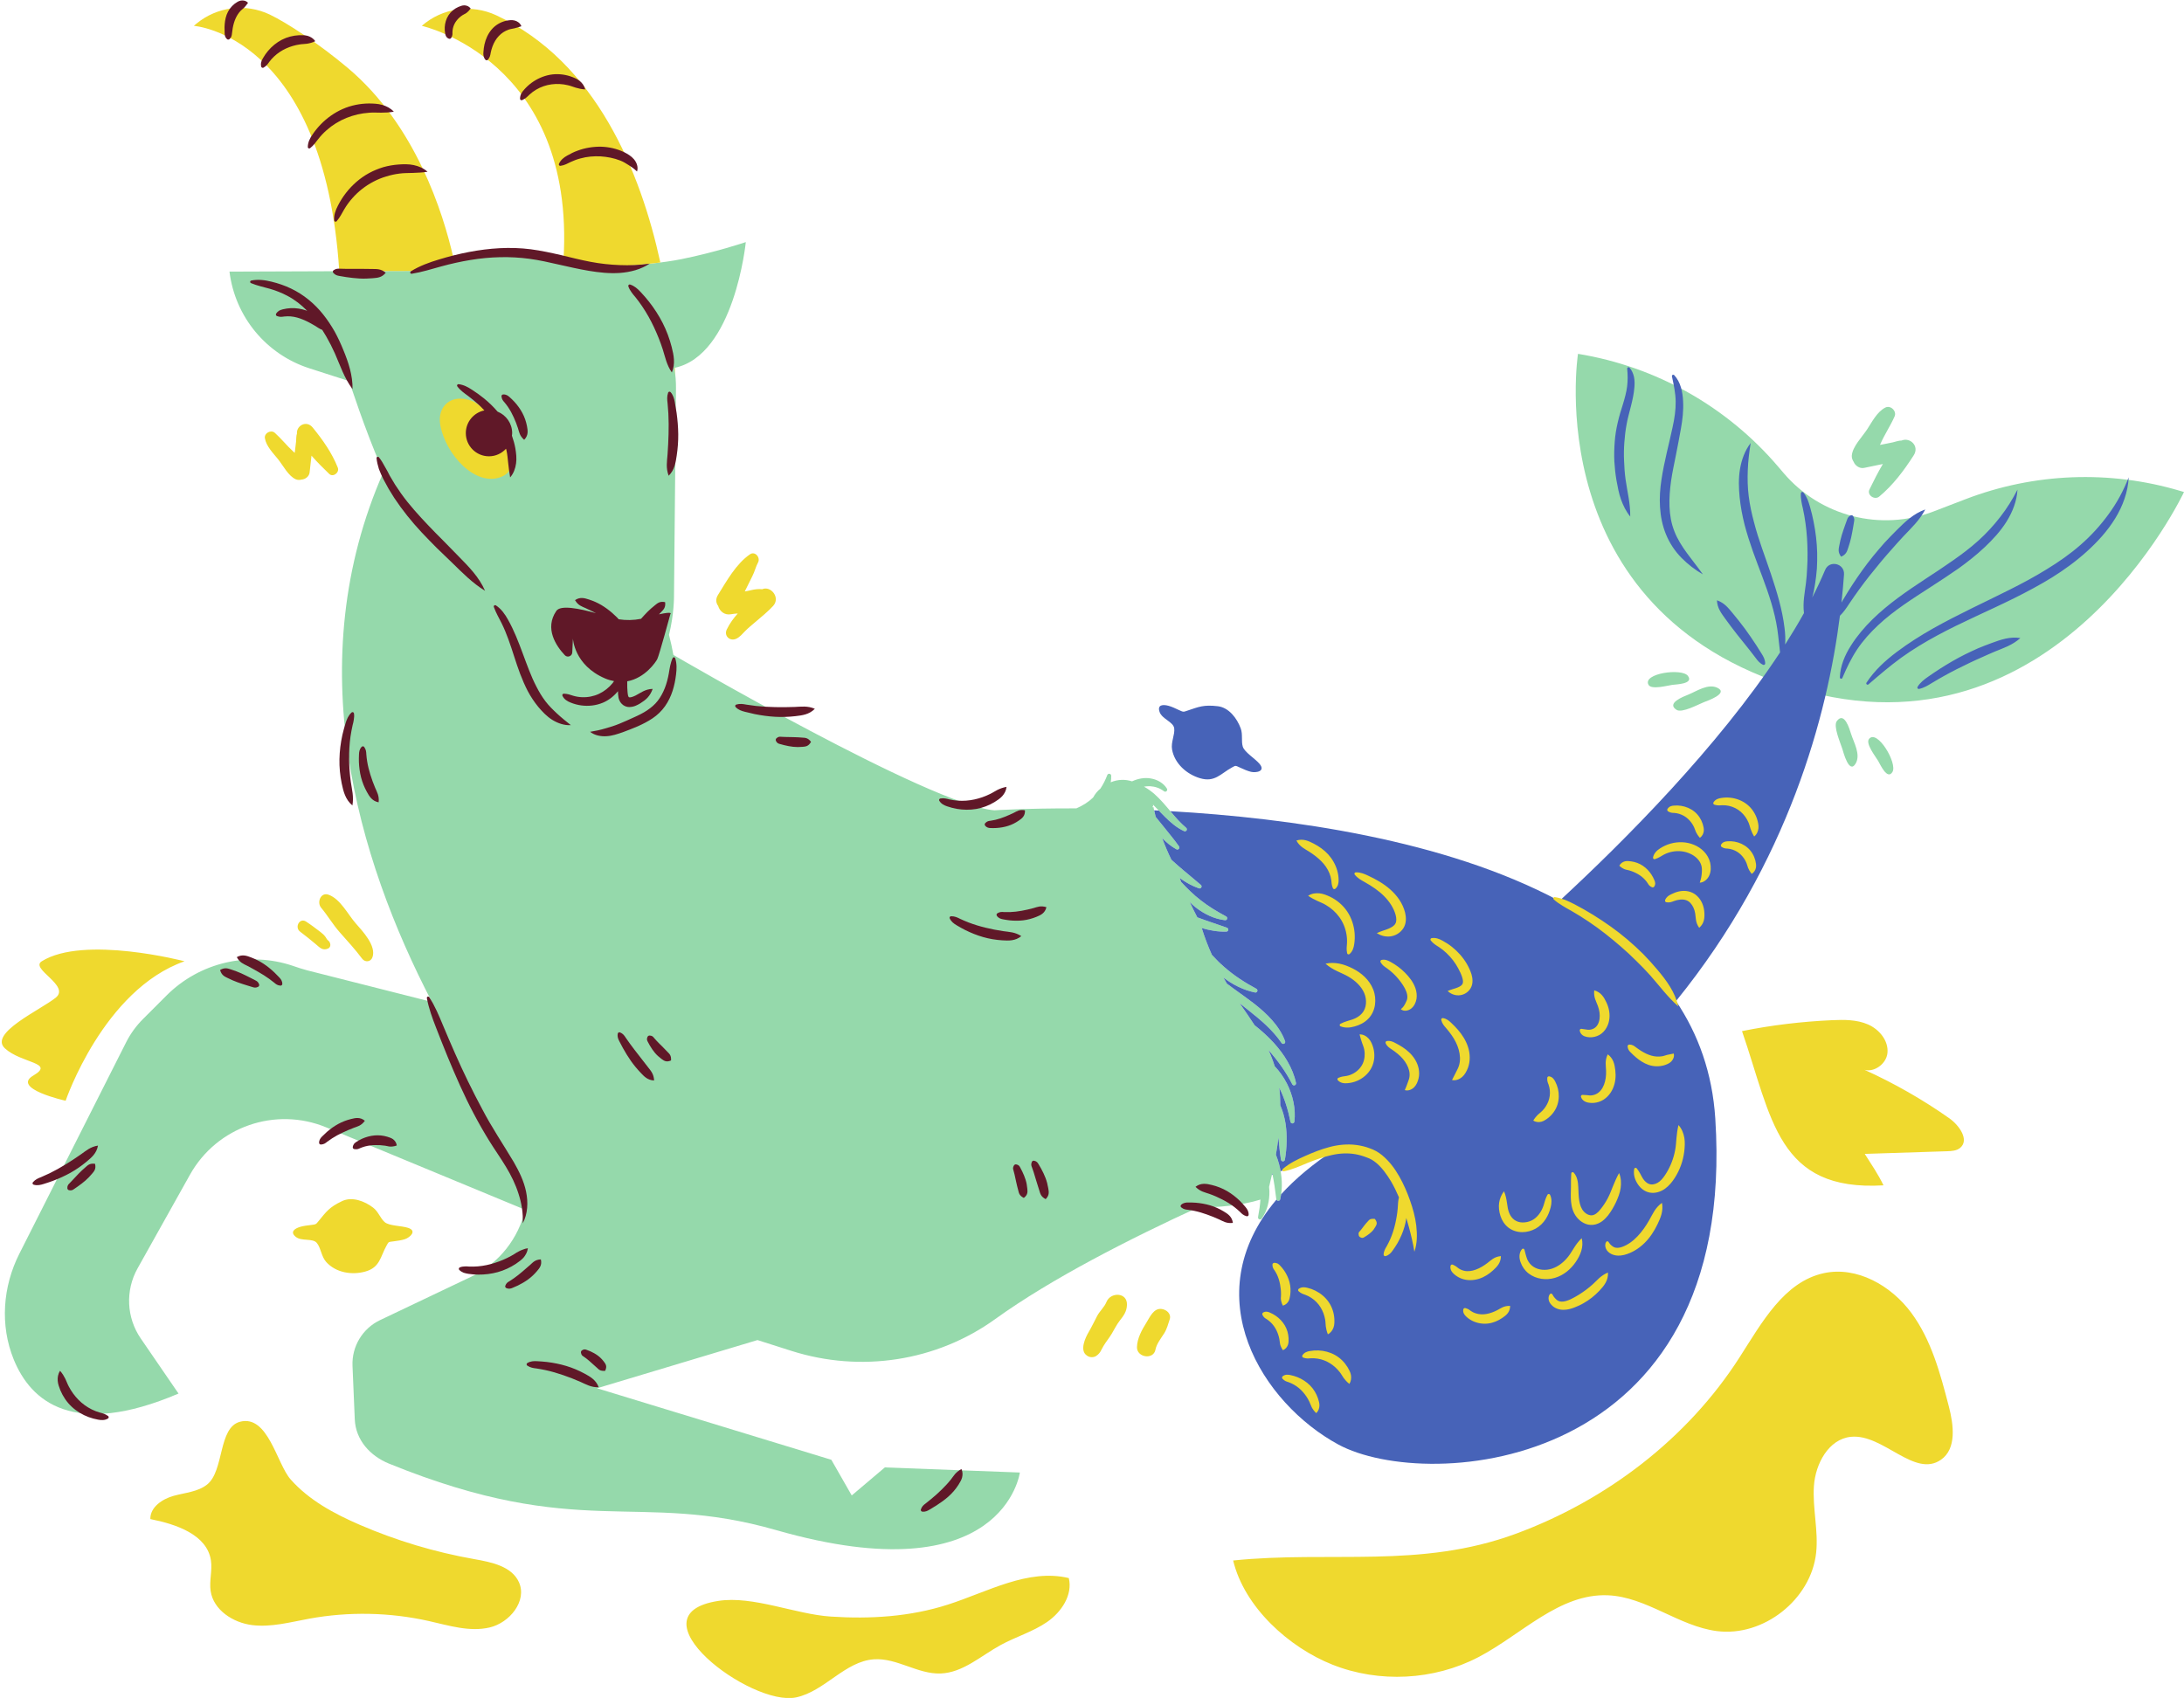 <?xml version="1.0" encoding="UTF-8"?><svg xmlns="http://www.w3.org/2000/svg" xmlns:xlink="http://www.w3.org/1999/xlink" height="389.1" preserveAspectRatio="xMidYMid meet" version="1.0" viewBox="-0.4 -0.1 500.4 389.1" width="500.4" zoomAndPan="magnify"><defs><clipPath id="a"><path d="M 0 1 L 450 1 L 450 389.031 L 0 389.031 Z M 0 1"/></clipPath></defs><g><g id="change1_1"><path d="M 386.355 154.801 C 384.984 152.926 375.859 154.211 377.309 156.832 C 377.961 158.016 381.621 157.004 382.754 156.844 C 383.637 156.719 387.707 156.652 386.355 154.801 Z M 393.105 157.52 C 390.941 156.469 388.355 158.301 386.402 159.086 C 385.348 159.512 381.289 161.039 383.742 162.574 C 384.996 163.359 388.773 161.289 389.992 160.812 C 390.727 160.527 395.742 158.797 393.105 157.52 Z M 427.828 169.242 C 426.988 170.301 429.34 173.285 429.926 174.266 C 430.383 175.031 432.02 178.762 433.203 176.797 C 434.402 174.805 429.684 166.891 427.828 169.242 Z M 420.449 165.152 C 419.57 166.34 421.34 170.266 421.719 171.516 C 421.949 172.273 423.285 177.406 424.766 174.879 C 425.98 172.801 424.352 170.078 423.719 168.074 C 423.379 166.988 422.168 162.824 420.449 165.152 Z M 426.711 107.121 C 428.148 106.82 429.582 106.539 431.008 106.23 C 429.875 108.133 428.879 110.121 427.934 112.066 C 427.301 113.367 429.121 114.562 430.164 113.699 C 433.336 111.074 435.836 107.727 438.07 104.242 C 439.449 102.094 437.191 100.039 435.289 100.855 C 434.613 100.84 433.926 101.129 433.273 101.273 C 432.512 101.441 431.754 101.59 430.988 101.734 C 430.773 101.773 430.559 101.809 430.344 101.848 C 430.406 101.715 430.469 101.574 430.527 101.445 C 431.473 99.336 432.766 97.426 433.691 95.324 C 434.23 94.102 432.773 92.68 431.566 93.297 C 429.68 94.258 428.539 96.555 427.41 98.277 C 426.281 100 424.047 102.227 423.887 104.301 C 423.852 104.773 424.012 105.281 424.293 105.703 C 424.664 106.637 425.688 107.332 426.711 107.121 Z M 294.605 243.156 C 293.727 241.617 292.648 240.211 291.477 238.906 C 290.109 237.406 288.613 236.066 287.047 234.828 C 285.988 233.188 284.84 231.535 283.637 229.812 C 284.328 230.367 285.02 230.91 285.703 231.457 C 288.535 233.691 291.223 235.969 293.238 238.918 C 293.352 239.086 293.57 239.164 293.77 239.094 C 294.008 239.008 294.129 238.746 294.043 238.508 C 293.402 236.715 292.312 235.098 291.066 233.684 C 289.816 232.258 288.391 231.031 286.938 229.887 C 284.855 228.281 282.738 226.844 280.703 225.305 C 280.434 224.852 280.172 224.383 279.91 223.914 C 282.055 225.559 284.527 226.801 287.16 227.34 C 287.352 227.379 287.559 227.285 287.652 227.105 C 287.773 226.883 287.688 226.605 287.465 226.488 C 284.789 225.043 282.312 223.438 280.094 221.488 C 279.094 220.625 278.164 219.691 277.273 218.715 C 276.363 216.691 275.578 214.625 274.945 212.57 C 276.77 213.121 278.668 213.445 280.578 213.391 C 280.762 213.383 280.934 213.27 281 213.086 C 281.086 212.844 280.961 212.582 280.723 212.496 C 278.484 211.684 276.301 211.004 274.137 210.191 C 274.066 210.164 273.992 210.133 273.922 210.105 C 273.324 208.953 272.75 207.797 272.203 206.629 C 272.617 207.043 273.055 207.441 273.512 207.809 C 275.469 209.352 277.801 210.484 280.273 210.777 C 280.453 210.797 280.645 210.707 280.734 210.535 C 280.852 210.312 280.766 210.031 280.543 209.914 C 278.469 208.789 276.531 207.641 274.75 206.238 C 273.121 204.988 271.664 203.555 270.219 201.992 C 270.105 201.703 270.008 201.406 269.902 201.117 C 271.254 202.094 272.715 202.922 274.297 203.473 C 274.469 203.531 274.672 203.484 274.797 203.336 C 274.965 203.145 274.941 202.852 274.75 202.688 C 272.98 201.148 271.207 199.758 269.5 198.258 C 268.992 197.82 268.496 197.367 267.996 196.918 C 267.211 195.316 266.504 193.664 265.887 191.969 C 266.848 192.957 267.91 193.844 269.133 194.523 C 269.281 194.605 269.477 194.602 269.629 194.492 C 269.836 194.344 269.883 194.055 269.734 193.844 C 268.578 192.211 267.336 190.758 266.137 189.246 C 265.547 188.531 264.973 187.809 264.383 187.082 C 264.195 186.336 264.023 185.59 263.875 184.836 C 263.789 184.867 263.699 184.887 263.613 184.918 L 263.82 184.547 C 263.812 184.516 263.809 184.488 263.805 184.461 C 263.789 184.391 263.766 184.328 263.754 184.262 C 264.66 185.156 265.543 186.129 266.496 187.07 C 267.766 188.336 269.195 189.582 270.895 190.363 C 271.074 190.449 271.297 190.406 271.434 190.242 C 271.594 190.051 271.57 189.762 271.379 189.602 L 271.371 189.594 C 270.051 188.484 268.938 187.203 267.809 185.863 C 266.684 184.52 265.531 183.125 264.133 181.879 C 263.402 181.25 262.602 180.648 261.715 180.168 C 262.18 180.09 262.648 180.047 263.117 180.07 C 264.23 180.137 265.34 180.488 266.281 181.215 L 266.297 181.227 C 266.441 181.336 266.648 181.355 266.812 181.254 C 267.031 181.125 267.102 180.844 266.969 180.625 C 266.211 179.363 264.797 178.559 263.34 178.301 C 261.859 178.02 260.324 178.328 259.02 178.934 C 259.004 178.938 258.992 178.949 258.98 178.953 C 257.43 178.453 255.707 178.484 254.09 179.172 C 254.172 178.672 254.219 178.16 254.199 177.652 C 254.191 177.477 254.078 177.309 253.898 177.242 C 253.66 177.152 253.395 177.27 253.305 177.508 L 253.301 177.52 C 252.875 178.645 252.344 179.68 251.719 180.625 C 251.031 181.188 250.496 181.852 250.094 182.598 C 250.047 182.645 250.004 182.699 249.957 182.746 C 248.891 183.758 247.625 184.539 246.215 185.145 C 234.715 185.109 227.434 185.59 227.434 185.59 C 212.844 184.422 153.891 149.984 153.891 149.984 C 153.605 148.395 153.266 146.859 152.883 145.375 C 154.074 140.586 154.027 136.559 154.027 136.559 L 154.484 88.988 C 154.5 87.363 154.371 85.766 154.113 84.203 C 167.902 81.367 170.48 55.379 170.48 55.379 C 170.48 55.379 163.496 57.738 155.609 59.309 C 147.723 60.879 134.59 61.297 134.59 61.297 C 134.457 61.309 134.332 61.324 134.203 61.336 C 114.766 53.301 99.855 59.793 95.73 61.984 L 52.18 62.141 C 53.438 72.461 60.578 81.109 70.473 84.297 L 79.609 87.238 C 79.609 87.238 83.406 98.914 86.906 106.793 C 87.074 107.172 87.281 107.574 87.492 107.977 C 68.195 151.727 81.422 196.559 98.559 229.5 L 70.004 222.266 C 68.91 221.988 67.844 221.617 66.773 221.254 C 56.652 217.816 45.387 220.395 37.758 228.023 L 32.363 233.422 C 30.797 234.984 29.488 236.789 28.492 238.766 L 4.031 287.207 C 0.23 294.734 -0.434 303.582 2.73 311.398 C 6.652 321.074 16.43 329.52 40.504 319.246 L 31.852 306.625 C 28.57 301.844 28.289 295.617 31.121 290.555 L 43.133 269.082 C 49.289 258.082 62.707 253.426 74.352 258.25 L 119.938 277.133 C 118.398 283.582 114.094 289.363 107.52 292.492 L 86.684 302.414 C 82.664 304.324 80.176 308.457 80.367 312.902 L 80.887 325.168 C 81.09 329.879 84.387 333.539 88.754 335.312 C 132.539 353.102 145.496 341.375 177.43 350.535 C 229.613 365.5 233.27 337.34 233.27 337.34 L 202.336 336.172 L 194.75 342.594 L 190.078 334.422 L 136.387 318.031 L 173.152 306.988 L 180.93 309.465 C 196.789 314.512 214.16 311.891 227.656 302.156 C 240.492 292.898 258.629 283.695 274.184 276.555 C 278.43 276.66 284.266 276.102 288.391 274.793 C 288.301 276.105 288.109 277.426 287.848 278.789 L 287.848 278.797 C 287.812 278.969 287.883 279.152 288.031 279.262 C 288.238 279.41 288.527 279.359 288.676 279.152 C 289.965 277.355 290.5 275.074 290.449 272.863 C 290.438 272.535 290.41 272.215 290.375 271.891 C 290.629 270.852 290.871 269.809 291.102 268.762 C 291.512 270.691 291.785 272.648 292.023 274.676 C 292.047 274.863 292.184 275.027 292.375 275.074 C 292.625 275.133 292.871 274.977 292.926 274.73 C 293.539 272.09 293.352 269.301 292.664 266.676 C 292.465 265.941 292.219 265.219 291.938 264.512 C 292.164 263.207 292.355 261.898 292.516 260.586 C 292.676 262.25 292.812 263.938 293.09 265.652 C 293.121 265.836 293.266 265.996 293.465 266.031 C 293.715 266.074 293.953 265.906 293.996 265.656 C 294.238 264.293 294.367 262.926 294.398 261.535 C 294.438 260.148 294.352 258.742 294.141 257.344 C 293.906 255.949 293.543 254.559 292.961 253.246 C 292.953 253.23 292.945 253.211 292.938 253.195 C 292.926 252.484 292.922 251.773 292.879 251.062 C 292.844 250.41 292.781 249.781 292.707 249.16 C 293.922 251.602 294.723 254.203 295.27 256.965 C 295.309 257.156 295.465 257.312 295.668 257.336 C 295.918 257.367 296.145 257.188 296.176 256.934 C 296.527 253.953 295.816 250.879 294.457 248.188 C 293.715 246.746 292.77 245.402 291.656 244.23 C 291.262 242.949 290.789 241.727 290.246 240.539 C 292.359 242.938 294.215 245.5 295.688 248.375 C 295.781 248.555 295.98 248.656 296.188 248.613 C 296.434 248.562 296.594 248.324 296.543 248.074 C 296.188 246.344 295.488 244.688 294.605 243.156 Z M 500 112.648 C 500 112.648 470.719 175.414 411.309 157.676 C 351.895 139.934 361.152 80.984 361.152 80.984 C 379.035 83.902 395.305 93.078 407.051 106.879 L 408.273 108.312 C 416.727 118.238 430.52 121.754 442.691 117.078 L 449.922 114.301 C 465.672 108.254 482.98 107.582 499.152 112.398 L 500 112.648" fill="#95d9ab"/></g><g id="change2_1"><path d="M 268.633 166.781 C 268.836 168.238 267.844 169.973 268.145 171.652 C 268.719 174.871 271.477 177.324 274.559 178.238 C 277.941 179.242 279.277 177.188 281.863 175.773 C 282.793 175.266 282.594 175.301 283.816 175.848 C 284.59 176.199 285.402 176.574 286.234 176.77 C 287.336 177.031 289.656 176.703 288.195 174.949 C 287.176 173.727 284.73 172.281 284.344 170.984 C 283.965 169.723 284.383 168.203 283.879 166.824 C 283.027 164.488 281.145 162.035 278.641 161.738 C 275.344 161.348 274.238 161.891 271.664 162.746 C 270.707 163.066 270.801 163.117 269.648 162.582 C 268.902 162.234 268.125 161.852 267.324 161.637 C 266.082 161.301 264.688 161.359 265.293 163.07 C 265.859 164.676 268.43 165.316 268.633 166.781 Z M 455.945 147.246 C 454.91 147.629 453.875 148.02 452.855 148.445 C 451.848 148.895 450.844 149.363 449.852 149.852 C 447.875 150.836 445.969 151.953 444.105 153.141 C 443.18 153.738 442.266 154.355 441.363 154.984 C 440.461 155.617 439.574 156.281 438.953 157.293 C 438.914 157.363 438.895 157.449 438.914 157.531 C 438.953 157.707 439.129 157.816 439.301 157.777 C 440.453 157.523 441.363 156.957 442.281 156.387 C 443.203 155.828 444.137 155.289 445.078 154.766 C 446.957 153.719 448.883 152.758 450.82 151.832 C 451.789 151.367 452.766 150.922 453.75 150.492 C 454.73 150.051 455.711 149.609 456.703 149.195 C 458.699 148.379 460.719 147.723 462.508 146.113 C 460.117 145.734 458.012 146.488 455.945 147.246 Z M 369.98 110.039 C 370.246 111.496 370.508 112.953 371 114.352 C 371.508 115.738 372.148 117.086 373.121 118.277 C 373.164 115.219 372.434 112.531 372.047 109.727 C 371.852 108.332 371.762 106.926 371.711 105.527 C 371.637 104.125 371.668 102.723 371.766 101.328 C 371.871 99.934 372.023 98.539 372.285 97.164 C 372.516 95.797 372.922 94.445 373.273 93.016 C 373.629 91.598 373.965 90.137 374.078 88.609 C 374.141 87.848 374.137 87.059 373.984 86.285 C 373.812 85.512 373.492 84.746 372.961 84.156 C 372.895 84.086 372.801 84.043 372.699 84.055 C 372.531 84.07 372.406 84.219 372.422 84.391 L 372.426 84.41 C 372.559 85.832 372.57 87.074 372.41 88.445 C 372.242 89.793 371.863 91.148 371.453 92.512 C 370.566 95.211 369.766 98.207 369.566 101.16 C 369.453 102.645 369.41 104.137 369.48 105.621 C 369.566 107.105 369.727 108.582 369.98 110.039 Z M 381.328 122.391 C 382.152 124.398 383.375 126.223 384.852 127.723 C 386.336 129.223 387.977 130.488 389.781 131.535 C 387.371 128.133 384.605 125.215 383.227 121.629 C 381.809 118.051 381.938 114.027 382.477 110.117 C 382.758 108.16 383.199 106.172 383.59 104.18 C 383.977 102.18 384.379 100.172 384.73 98.145 C 385.094 96.121 385.352 93.992 385.234 91.863 C 385.137 89.766 384.695 87.484 383.199 85.863 C 383.129 85.789 383.02 85.75 382.91 85.773 C 382.746 85.809 382.641 85.973 382.676 86.137 L 382.676 86.145 C 383.102 88.133 383.504 89.957 383.531 91.922 C 383.562 93.875 383.262 95.812 382.828 97.781 C 381.988 101.742 380.902 105.66 380.277 109.797 C 379.961 111.863 379.805 113.977 379.945 116.109 C 380.074 118.234 380.496 120.387 381.328 122.391 Z M 397.648 145.344 L 400.469 148.871 L 401.848 150.656 C 402.289 151.262 402.746 151.855 403.547 152.242 C 403.594 152.262 403.648 152.277 403.707 152.277 C 403.898 152.27 404.051 152.113 404.043 151.922 C 404.023 151.031 403.641 150.359 403.234 149.715 L 402.008 147.77 C 401.172 146.488 400.309 145.227 399.41 143.996 C 398.512 142.77 397.559 141.586 396.59 140.422 C 395.613 139.262 394.727 138.047 392.984 137.465 C 393.066 139.305 394.035 140.484 394.914 141.719 C 395.801 142.953 396.711 144.16 397.648 145.344 Z M 423.078 125.395 C 423.336 124.629 423.566 123.852 423.742 123.062 C 423.914 122.273 424.059 121.477 424.199 120.676 L 424.398 119.477 C 424.48 119.078 424.531 118.676 424.184 118.168 C 424.059 117.984 423.816 117.914 423.609 118.016 C 423.059 118.289 422.906 118.668 422.781 119.051 L 422.367 120.195 C 422.098 120.961 421.828 121.727 421.594 122.5 C 421.359 123.273 421.18 124.062 421.031 124.859 C 420.883 125.656 420.637 126.426 421.438 127.473 C 422.652 126.953 422.812 126.16 423.078 125.395 Z M 482.727 117.727 C 480.867 120.289 478.715 122.656 476.305 124.754 C 473.906 126.863 471.27 128.691 468.523 130.367 C 465.789 132.062 462.934 133.586 460.031 135.043 C 454.234 137.961 448.266 140.672 442.523 143.906 C 439.656 145.531 436.855 147.293 434.207 149.285 C 431.562 151.27 429.07 153.551 427.25 156.344 C 427.18 156.453 427.188 156.602 427.277 156.703 C 427.387 156.828 427.574 156.84 427.699 156.734 C 430.176 154.602 432.594 152.527 435.199 150.629 C 437.809 148.746 440.578 147.078 443.426 145.539 C 449.117 142.453 455.137 139.938 461.02 137.016 C 463.957 135.551 466.875 134.008 469.695 132.27 C 472.504 130.52 475.219 128.559 477.695 126.316 C 480.168 124.086 482.465 121.594 484.223 118.719 C 485.98 115.867 487.176 112.598 487.328 109.285 C 486.133 112.367 484.609 115.16 482.727 117.727 Z M 429.918 143.172 C 433.523 139.789 437.773 137.133 441.996 134.391 C 444.113 133.02 446.242 131.641 448.332 130.172 C 450.406 128.684 452.43 127.086 454.312 125.316 C 456.188 123.547 457.969 121.629 459.355 119.406 C 460.73 117.203 461.711 114.676 461.848 112.094 C 460.684 114.395 459.387 116.453 457.879 118.387 C 456.387 120.316 454.727 122.129 452.895 123.777 C 451.066 125.434 449.086 126.922 447.043 128.348 C 445.008 129.789 442.906 131.16 440.793 132.543 C 436.582 135.316 432.324 138.207 428.629 141.824 C 426.789 143.633 425.098 145.617 423.703 147.82 C 422.305 149.996 421.242 152.508 421.148 155.129 C 421.145 155.25 421.215 155.367 421.332 155.418 C 421.484 155.484 421.66 155.41 421.727 155.258 L 421.727 155.254 C 422.715 152.938 423.746 150.77 425.105 148.727 C 426.465 146.695 428.117 144.855 429.918 143.172 Z M 383.613 229.305 C 409.469 197.398 418.301 163.629 421.164 141.012 C 422.027 140.168 422.668 139.207 423.301 138.242 C 424.035 137.145 424.793 136.062 425.566 134.996 C 427.113 132.859 428.758 130.801 430.441 128.777 C 431.285 127.766 432.145 126.77 433.023 125.789 C 433.891 124.801 434.766 123.816 435.664 122.855 C 437.477 120.934 439.395 119.168 440.723 116.645 C 438.023 117.605 436.066 119.496 434.164 121.395 C 433.215 122.348 432.27 123.312 431.359 124.301 C 430.469 125.312 429.594 126.336 428.738 127.379 C 427.043 129.473 425.48 131.672 424.008 133.922 C 423.277 135.055 422.57 136.195 421.883 137.352 C 421.762 137.559 421.641 137.766 421.523 137.977 C 421.77 135.707 421.961 133.551 422.102 131.559 C 422.277 129.008 418.762 128.152 417.77 130.512 C 416.891 132.605 415.895 134.723 414.809 136.852 C 415.109 135.84 415.301 134.797 415.461 133.762 L 415.711 131.984 L 415.887 130.195 L 415.953 128.402 L 415.953 126.605 C 415.898 124.211 415.605 121.828 415.141 119.484 L 414.758 117.738 L 414.301 116.008 C 414.125 115.441 413.969 114.867 413.73 114.316 C 413.477 113.77 413.191 113.238 412.785 112.754 C 412.734 112.691 412.656 112.648 412.57 112.641 C 412.395 112.625 412.242 112.754 412.227 112.93 L 412.223 112.941 C 412.168 113.574 412.234 114.152 412.328 114.727 C 412.402 115.305 412.551 115.855 412.676 116.414 L 413.012 118.105 L 413.277 119.805 C 413.598 122.07 413.73 124.359 413.746 126.641 L 413.734 128.352 L 413.656 130.062 L 413.555 131.77 L 413.387 133.477 C 413.117 135.734 412.621 137.898 412.926 140.395 C 411.594 142.789 410.148 145.191 408.613 147.598 C 408.703 146.34 408.633 145.07 408.477 143.828 C 408.223 141.695 407.777 139.602 407.234 137.547 C 406.133 133.438 404.684 129.473 403.316 125.543 C 402.633 123.586 402.008 121.617 401.492 119.629 C 400.961 117.648 400.52 115.645 400.27 113.629 C 400.008 111.609 399.969 109.586 400.055 107.57 C 400.133 105.551 400.375 103.543 400.723 101.414 C 399.398 103.133 398.633 105.238 398.27 107.379 C 397.91 109.531 397.977 111.723 398.188 113.863 C 398.41 116.012 398.809 118.121 399.332 120.191 C 399.879 122.258 400.527 124.281 401.234 126.277 C 402.648 130.246 404.266 134.094 405.438 138.051 C 406.027 140.027 406.516 142.027 406.82 144.051 C 407.082 145.824 407.227 147.582 407.449 149.395 C 393.238 171.039 371.887 192.504 356.883 206.367 C 330.633 192.281 294.988 187.348 267.746 185.789 C 267.766 185.816 267.789 185.84 267.809 185.863 C 268.938 187.203 270.051 188.484 271.371 189.594 L 271.379 189.602 C 271.57 189.762 271.594 190.051 271.434 190.242 C 271.297 190.406 271.074 190.449 270.895 190.363 C 269.195 189.582 267.766 188.336 266.496 187.07 C 266.02 186.602 265.559 186.121 265.105 185.648 C 264.75 185.629 264.398 185.613 264.047 185.598 C 264.156 186.094 264.262 186.59 264.383 187.082 C 264.973 187.809 265.547 188.531 266.137 189.246 C 267.336 190.758 268.578 192.211 269.734 193.844 C 269.883 194.055 269.836 194.344 269.629 194.492 C 269.477 194.602 269.281 194.605 269.133 194.523 C 267.91 193.844 266.848 192.957 265.887 191.969 C 266.504 193.664 267.211 195.316 267.996 196.918 C 268.496 197.367 268.992 197.82 269.5 198.258 C 271.207 199.758 272.98 201.148 274.75 202.688 C 274.941 202.852 274.965 203.145 274.797 203.336 C 274.672 203.484 274.469 203.531 274.297 203.473 C 272.715 202.922 271.254 202.094 269.902 201.117 C 270.008 201.406 270.105 201.703 270.219 201.992 C 271.664 203.555 273.121 204.988 274.75 206.238 C 276.531 207.641 278.469 208.789 280.543 209.914 C 280.766 210.031 280.852 210.312 280.734 210.535 C 280.645 210.707 280.453 210.797 280.273 210.777 C 277.801 210.484 275.469 209.352 273.512 207.809 C 273.055 207.441 272.617 207.043 272.203 206.629 C 272.75 207.797 273.324 208.953 273.922 210.105 C 273.992 210.133 274.066 210.164 274.137 210.191 C 276.301 211.004 278.484 211.684 280.723 212.496 C 280.961 212.582 281.086 212.844 281 213.086 C 280.934 213.27 280.762 213.383 280.578 213.391 C 278.668 213.445 276.77 213.121 274.945 212.57 C 275.578 214.625 276.363 216.691 277.273 218.715 C 278.164 219.691 279.094 220.625 280.094 221.488 C 282.312 223.438 284.789 225.043 287.465 226.488 C 287.688 226.605 287.773 226.883 287.652 227.105 C 287.559 227.285 287.352 227.379 287.16 227.34 C 284.527 226.801 282.055 225.559 279.91 223.914 C 280.172 224.383 280.434 224.852 280.703 225.305 C 282.738 226.844 284.855 228.281 286.938 229.887 C 288.391 231.031 289.816 232.258 291.066 233.684 C 292.312 235.098 293.402 236.715 294.043 238.508 C 294.129 238.746 294.008 239.008 293.77 239.094 C 293.57 239.164 293.352 239.086 293.238 238.918 C 291.223 235.969 288.535 233.691 285.703 231.457 C 285.02 230.91 284.328 230.367 283.637 229.812 C 284.84 231.535 285.988 233.188 287.047 234.828 C 288.613 236.066 290.109 237.406 291.477 238.906 C 292.648 240.211 293.727 241.617 294.605 243.156 C 295.488 244.688 296.188 246.344 296.543 248.074 C 296.594 248.324 296.434 248.562 296.188 248.613 C 295.98 248.656 295.781 248.555 295.688 248.375 C 294.215 245.5 292.359 242.938 290.246 240.539 C 290.789 241.727 291.262 242.949 291.656 244.23 C 292.77 245.402 293.715 246.746 294.457 248.188 C 295.816 250.879 296.527 253.953 296.176 256.934 C 296.145 257.188 295.918 257.367 295.668 257.336 C 295.465 257.312 295.309 257.156 295.27 256.965 C 294.723 254.203 293.922 251.602 292.707 249.16 C 292.781 249.781 292.844 250.41 292.879 251.062 C 292.922 251.773 292.926 252.484 292.938 253.195 C 292.945 253.211 292.953 253.23 292.961 253.246 C 293.543 254.559 293.906 255.949 294.141 257.344 C 294.352 258.742 294.438 260.148 294.398 261.535 C 294.367 262.926 294.238 264.293 293.996 265.656 C 293.953 265.906 293.715 266.074 293.465 266.031 C 293.266 265.996 293.121 265.836 293.09 265.652 C 292.812 263.938 292.676 262.25 292.516 260.586 C 292.355 261.898 292.164 263.207 291.938 264.512 C 292.219 265.219 292.465 265.941 292.664 266.676 C 292.805 267.215 292.922 267.762 293.016 268.309 C 300.672 265.109 305.645 263.215 305.645 263.215 C 300.48 266.551 296.363 270.031 293.137 273.574 C 293.082 273.965 293.016 274.348 292.926 274.73 C 292.871 274.977 292.625 275.133 292.375 275.074 C 292.227 275.039 292.129 274.922 292.074 274.789 C 273.254 296.98 288.898 321.512 306.227 330.918 C 326.656 342.012 397.863 337.34 392.609 256.211 C 391.938 245.805 388.715 236.91 383.613 229.305 Z M 291.102 268.762 C 291.125 268.871 291.137 268.98 291.16 269.09 C 291.109 269.109 291.059 269.129 291.012 269.152 C 291.039 269.02 291.07 268.891 291.102 268.762" fill="#4763b8"/></g><g clip-path="url(#a)" id="change3_1"><path d="M 9.168 220.184 C 6.383 221.918 15.797 225.738 12.375 228.52 C 8.953 231.297 -3.031 236.668 0.719 240.133 C 4.465 243.594 12.344 243.379 7.23 246.371 C 2.113 249.367 14.637 252.148 14.637 252.148 C 14.637 252.148 23.281 226.711 41.883 220.184 C 41.883 220.184 18.852 214.152 9.168 220.184 Z M 446.207 256.148 C 440.105 251.855 433.594 248.141 426.801 245.059 C 429.051 245.68 431.801 243.68 432.055 241.215 C 432.344 238.406 430.195 235.797 427.609 234.664 C 425.027 233.531 422.098 233.559 419.277 233.688 C 412.379 234.004 405.504 234.816 398.734 236.191 C 405.602 256.113 406.809 272.988 431.152 271.531 C 429.953 269.031 428.375 266.715 426.855 264.324 C 433.148 264.121 439.441 263.918 445.73 263.715 C 446.785 263.68 447.926 263.613 448.73 262.93 C 450.867 261.113 448.5 257.762 446.207 256.148 Z M 216.793 367.605 C 208.105 370.398 198.977 370.949 189.922 370.348 C 181.824 369.812 172.121 365.531 164.199 366.758 C 143.73 369.914 171.621 391.066 182.004 388.871 C 188.566 387.48 193.195 380.578 199.883 380.141 C 205.098 379.801 209.887 383.582 215.109 383.395 C 220.23 383.211 224.344 379.352 228.84 376.891 C 232.328 374.977 236.242 373.848 239.52 371.586 C 242.793 369.324 245.422 365.395 244.484 361.527 C 235.148 359.301 225.93 364.668 216.793 367.605 Z M 108.32 357.195 C 99.27 355.605 90.406 352.949 81.977 349.301 C 76.145 346.773 70.387 343.672 66.18 338.91 C 63.02 335.336 61.023 324.051 54.621 325.699 C 49.543 327.004 51.008 336.953 47.051 340.094 C 44.926 341.781 42.02 341.957 39.398 342.68 C 36.781 343.402 33.984 345.293 34.047 348.008 C 39.918 349.172 47.02 351.547 47.926 357.465 C 48.281 359.793 47.512 362.184 47.863 364.512 C 48.523 368.863 53.004 371.762 57.375 372.305 C 61.742 372.844 66.109 371.629 70.441 370.836 C 79.5 369.18 88.891 369.363 97.879 371.379 C 102.469 372.41 107.203 373.918 111.785 372.848 C 116.371 371.773 120.43 366.773 118.5 362.48 C 116.863 358.84 112.25 357.887 108.32 357.195 Z M 437.516 300.738 C 432.91 294.508 425.07 290.02 417.492 291.652 C 408.34 293.625 403.246 303.055 398.18 310.93 C 386.227 329.605 367.625 343.746 346.898 351.379 C 324.961 359.457 304.477 355.211 282.141 357.5 C 284.699 368.18 294.906 377.418 304.922 381.383 C 315.602 385.613 328.105 384.973 338.297 379.668 C 348.188 374.52 356.848 365.012 367.988 365.473 C 376.793 365.832 384.223 372.543 392.961 373.676 C 403.645 375.062 414.59 366.422 415.719 355.707 C 416.254 350.629 414.863 345.512 415.207 340.418 C 415.555 335.32 418.586 329.68 423.668 329.16 C 431.074 328.402 438.234 338.676 444.336 334.398 C 447.934 331.875 447.223 326.438 446.117 322.18 C 444.168 314.68 442.125 306.973 437.516 300.738 Z M 67.383 283.348 C 68.719 284.406 71.238 283.59 72.184 284.723 C 73.129 285.852 73.207 287.844 74.355 289.109 C 76.547 291.531 80.188 292.152 83.285 291.289 C 86.688 290.348 86.727 287.898 88.172 285.324 C 88.688 284.402 88.539 284.535 89.863 284.355 C 90.707 284.238 91.594 284.129 92.406 283.855 C 93.473 283.492 95.266 281.98 93.098 281.27 C 91.59 280.773 88.75 280.848 87.73 279.949 C 86.742 279.082 86.289 277.574 85.133 276.672 C 83.172 275.141 80.273 274.059 77.992 275.137 C 74.992 276.555 74.344 277.602 72.613 279.695 C 71.969 280.473 72.078 280.465 70.82 280.621 C 70 280.727 69.137 280.812 68.344 281.055 C 67.113 281.43 65.965 282.219 67.383 283.348 Z M 265.738 299.859 C 263.898 299.633 263.035 301.777 262.242 303.031 C 261.207 304.676 260.156 306.617 260.102 308.594 C 260.035 310.977 263.898 311.602 264.344 309.168 C 264.582 307.871 265.648 306.535 266.348 305.43 C 266.98 304.426 267.238 303.305 267.59 302.289 C 268.043 300.984 266.883 300 265.738 299.859 Z M 253.109 298.266 C 252.645 299.426 251.582 300.328 250.988 301.449 C 250.348 302.664 249.742 303.953 249.047 305.133 C 248.277 306.434 246.887 309.391 248.633 310.535 C 248.688 310.57 248.738 310.605 248.793 310.641 C 249.336 310.996 250.191 311 250.734 310.641 C 251.758 309.965 251.852 309.301 252.434 308.34 C 252.996 307.406 253.73 306.516 254.305 305.566 C 254.926 304.551 255.41 303.492 256.145 302.555 C 257.062 301.375 257.762 300.469 257.812 298.902 C 257.91 296.004 254.051 295.926 253.109 298.266 Z M 74.188 214.617 C 73.848 214.148 73.484 213.832 73.031 213.48 C 71.945 212.648 70.871 211.832 69.723 211.086 C 68.246 210.125 67.02 212.395 68.367 213.402 C 69.578 214.305 70.762 215.277 71.918 216.238 C 72.836 217 73.469 217.82 74.758 217.27 C 75.574 216.922 75.352 215.801 74.758 215.398 C 74.531 215.242 74.344 214.836 74.188 214.617 Z M 82.559 219.574 C 83.238 220.484 84.543 220.375 84.938 219.262 C 85.871 216.648 82.672 213.281 81.102 211.492 C 79.277 209.406 77.605 205.93 74.898 204.938 C 73.078 204.266 72.152 206.684 73.172 207.902 C 74.68 209.703 75.855 211.742 77.418 213.512 C 79.148 215.469 81.004 217.488 82.559 219.574 Z M 67.199 103.105 C 67.172 103.297 67.145 103.484 67.117 103.676 C 67.023 103.59 66.926 103.496 66.832 103.41 C 65.324 102.047 64.078 100.441 62.57 99.09 C 61.695 98.305 60.105 99.137 60.293 100.316 C 60.582 102.156 62.191 103.742 63.328 105.156 C 64.461 106.574 65.715 109.055 67.41 109.75 C 67.793 109.91 68.262 109.914 68.695 109.797 C 69.578 109.738 70.441 109.074 70.539 108.156 C 70.684 106.871 70.84 105.594 70.969 104.316 C 72.25 105.785 73.645 107.164 75.016 108.488 C 75.93 109.371 77.434 108.176 76.996 107.066 C 75.664 103.691 73.543 100.684 71.234 97.859 C 69.812 96.117 67.477 97.445 67.637 99.262 C 67.441 99.824 67.496 100.48 67.438 101.066 C 67.371 101.746 67.285 102.426 67.199 103.105 Z M 167.078 140.66 C 167.598 140.562 168.117 140.52 168.637 140.484 C 167.668 141.574 166.793 142.754 166.121 144.145 C 165.418 145.609 166.824 146.93 168.266 146.281 C 169.129 145.895 169.699 145.148 170.352 144.492 C 171.078 143.762 171.887 143.102 172.676 142.434 C 174.039 141.281 175.641 139.961 176.738 138.758 C 178.496 136.832 176.168 134.062 174.238 134.926 C 173.383 134.828 172.465 134.945 171.594 135.164 C 171.141 135.281 170.695 135.363 170.246 135.434 C 170.441 135.066 170.629 134.691 170.805 134.305 C 171.188 133.488 171.582 132.703 171.996 131.898 C 172.508 130.902 172.758 129.77 173.285 128.789 C 173.887 127.672 172.605 126.117 171.426 126.93 C 168.227 129.145 166.113 133.008 164.094 136.25 C 163.508 137.191 163.652 138.094 164.148 138.754 C 164.473 139.918 165.559 140.941 167.078 140.66 Z M 313.035 279.75 C 312.758 280.047 312.488 280.344 312.242 280.664 C 311.996 280.988 311.758 281.32 311.496 281.645 C 311.367 281.805 311.234 281.969 311.094 282.125 C 310.945 282.27 310.816 282.434 310.91 282.938 L 310.914 282.961 C 310.949 283.152 311.066 283.324 311.25 283.422 C 311.707 283.672 311.934 283.566 312.137 283.438 C 312.344 283.316 312.551 283.188 312.758 283.055 C 313.16 282.785 313.551 282.488 313.898 282.145 C 314.246 281.801 314.531 281.398 314.766 280.969 C 314.992 280.547 315.305 280.125 314.609 279.227 C 313.484 279.109 313.324 279.445 313.035 279.75 Z M 377.328 243.93 C 378.48 244.324 379.723 244.352 380.898 244.016 C 381.473 243.828 382.078 243.605 382.527 243.148 C 382.969 242.695 383.27 242.043 383.086 241.328 C 382.371 241.469 381.941 241.547 381.535 241.645 C 381.145 241.742 380.801 241.906 380.398 241.957 C 379.613 242.09 378.77 242.027 378 241.816 C 377.184 241.59 376.371 241.199 375.574 240.691 C 375.176 240.441 374.781 240.164 374.387 239.871 C 374.004 239.566 373.605 239.273 372.918 239.27 C 372.906 239.27 372.895 239.273 372.887 239.273 C 372.664 239.289 372.5 239.484 372.516 239.707 C 372.57 240.391 372.91 240.777 373.289 241.133 C 373.656 241.504 374.039 241.867 374.449 242.215 C 375.27 242.906 376.219 243.547 377.328 243.93 Z M 365.25 250.641 C 364.812 250.844 364.316 250.949 363.832 250.93 C 363.336 250.887 362.953 250.812 362.23 250.805 L 362.176 250.805 C 362.145 250.805 362.113 250.809 362.086 250.816 C 361.895 250.867 361.785 251.059 361.836 251.246 C 362.062 252.074 362.887 252.496 363.637 252.594 C 364.402 252.719 365.184 252.648 365.918 252.41 C 367.434 251.934 368.574 250.664 369.152 249.328 C 369.758 247.977 369.863 246.473 369.695 245.125 C 369.531 243.766 369.27 242.477 367.969 241.504 C 367.246 242.973 367.559 244.137 367.586 245.285 C 367.621 246.43 367.48 247.5 367.109 248.469 C 366.738 249.43 366.125 250.25 365.25 250.641 Z M 352.793 256.945 C 353.387 256.781 353.887 256.41 354.367 256.043 C 355.316 255.273 356.07 254.23 356.449 253.035 C 356.828 251.84 356.836 250.57 356.559 249.402 C 356.414 248.816 356.203 248.254 355.926 247.727 C 355.664 247.199 355.281 246.688 354.566 246.551 C 354.551 246.547 354.539 246.547 354.523 246.547 C 354.312 246.527 354.125 246.688 354.109 246.898 L 354.109 246.926 C 354.059 247.602 354.227 247.988 354.398 248.414 C 354.551 248.844 354.652 249.289 354.695 249.738 C 354.785 250.633 354.656 251.523 354.352 252.309 C 354.051 253.098 353.574 253.836 352.961 254.465 C 352.66 254.789 352.289 255.023 351.957 255.348 C 351.621 255.684 351.297 256.055 350.902 256.684 C 351.531 257.09 352.199 257.094 352.793 256.945 Z M 364.766 235.59 C 364.379 235.797 363.914 235.906 363.473 235.883 L 362.012 235.676 L 361.945 235.664 C 361.918 235.66 361.891 235.66 361.859 235.664 C 361.668 235.688 361.531 235.859 361.551 236.051 C 361.598 236.461 361.832 236.828 362.145 237.086 C 362.465 237.344 362.855 237.461 363.238 237.539 C 364.008 237.684 364.793 237.598 365.527 237.32 C 366.262 237.055 366.945 236.492 367.387 235.867 C 367.84 235.234 368.145 234.516 368.273 233.781 C 368.562 232.328 368.242 230.824 367.664 229.609 C 367.086 228.383 366.406 227.281 364.875 226.84 C 364.68 228.438 365.344 229.391 365.707 230.422 C 366.078 231.449 366.219 232.441 366.086 233.406 C 365.953 234.352 365.523 235.199 364.766 235.59 Z M 392.402 184.297 L 392.426 184.305 C 393.125 184.523 393.621 184.465 394.156 184.426 C 394.691 184.406 395.223 184.457 395.734 184.57 C 396.762 184.797 397.707 185.281 398.453 185.934 C 399.203 186.59 399.809 187.43 400.215 188.379 C 400.43 188.852 400.523 189.355 400.703 189.863 C 400.891 190.379 401.105 190.902 401.512 191.59 C 402.148 191.094 402.414 190.395 402.496 189.707 C 402.57 189.008 402.395 188.324 402.203 187.66 C 401.785 186.336 400.988 185.105 399.863 184.223 C 398.742 183.34 397.383 182.84 396.02 182.699 C 395.34 182.633 394.652 182.652 393.98 182.762 C 393.316 182.852 392.625 183.082 392.203 183.754 C 392.188 183.781 392.176 183.809 392.164 183.84 C 392.105 184.031 392.211 184.238 392.402 184.297 Z M 381.797 185.832 L 381.82 185.848 C 382.375 186.172 382.758 186.176 383.172 186.188 C 383.582 186.211 383.984 186.289 384.371 186.41 C 385.145 186.652 385.84 187.066 386.391 187.586 C 386.945 188.102 387.41 188.734 387.742 189.453 C 387.926 189.809 388 190.191 388.184 190.574 C 388.375 190.961 388.609 191.352 389.074 191.891 C 389.664 191.484 389.898 190.91 389.973 190.352 C 390.035 189.785 389.879 189.234 389.723 188.699 C 389.375 187.633 388.734 186.637 387.844 185.906 C 386.949 185.176 385.867 184.734 384.777 184.562 C 384.23 184.48 383.68 184.461 383.133 184.512 C 382.594 184.547 382.023 184.688 381.66 185.277 C 381.656 185.277 381.656 185.281 381.652 185.281 C 381.543 185.473 381.605 185.719 381.797 185.832 Z M 400.039 194.191 C 399.18 193.434 398.121 192.965 397.043 192.77 C 396.504 192.676 395.953 192.648 395.414 192.691 C 394.879 192.715 394.309 192.852 393.945 193.438 C 393.828 193.629 393.891 193.875 394.078 193.992 L 394.105 194.008 C 394.648 194.34 395.02 194.348 395.426 194.363 C 395.828 194.398 396.219 194.48 396.594 194.609 C 397.344 194.863 398.012 195.289 398.527 195.816 C 399.047 196.34 399.473 196.977 399.762 197.691 C 399.922 198.047 399.973 198.426 400.133 198.809 C 400.301 199.199 400.508 199.594 400.938 200.156 C 401.551 199.797 401.82 199.246 401.93 198.695 C 402.027 198.137 401.902 197.586 401.777 197.047 C 401.492 195.969 400.902 194.949 400.039 194.191 Z M 378.781 196.777 L 378.801 196.77 C 379.645 196.492 380.188 196.105 380.812 195.754 C 381.438 195.426 382.113 195.184 382.805 195.062 C 384.188 194.801 385.613 194.961 386.828 195.523 C 388.039 196.062 389.047 197.012 389.387 198.141 C 389.582 198.723 389.559 199.355 389.512 199.984 C 389.461 200.633 389.371 201.27 389.047 202.172 C 390.012 202.137 390.859 201.379 391.238 200.492 C 391.645 199.594 391.637 198.574 391.438 197.617 C 390.98 195.617 389.402 194.164 387.703 193.484 C 385.988 192.777 384.074 192.742 382.363 193.219 C 381.508 193.461 380.691 193.836 379.949 194.32 C 379.211 194.789 378.527 195.453 378.344 196.395 C 378.336 196.449 378.336 196.508 378.355 196.562 C 378.414 196.742 378.605 196.836 378.781 196.777 Z M 372.895 199.363 C 373.574 199.555 374.219 199.832 374.82 200.172 C 375.426 200.512 375.996 200.945 376.484 201.48 C 376.73 201.742 376.957 202.031 377.152 202.344 C 377.34 202.66 377.52 202.957 378.074 203.203 L 378.098 203.215 C 378.297 203.301 378.531 203.227 378.645 203.035 C 378.969 202.484 378.836 202.004 378.645 201.582 C 378.469 201.152 378.246 200.73 377.992 200.336 C 377.477 199.543 376.805 198.828 375.996 198.289 C 375.188 197.746 374.254 197.414 373.301 197.285 C 372.828 197.238 372.348 197.164 371.871 197.289 C 371.402 197.43 370.941 197.695 370.617 198.285 C 371.113 198.742 371.484 198.945 371.844 199.094 C 372.203 199.234 372.555 199.246 372.895 199.363 Z M 388 209.199 C 388.176 210.176 388.02 211.242 388.918 212.516 C 390.082 211.508 390.191 210.27 390.102 208.953 C 390.012 207.637 389.52 206.219 388.414 205.195 C 387.879 204.676 387.141 204.309 386.41 204.156 C 385.68 204.004 384.961 204.031 384.297 204.176 C 383.629 204.32 383.02 204.57 382.465 204.852 C 381.902 205.121 381.395 205.461 381.117 206.145 C 381.109 206.168 381.102 206.195 381.098 206.223 C 381.062 206.43 381.199 206.629 381.406 206.664 C 382.137 206.789 382.645 206.574 383.137 206.387 C 383.633 206.207 384.125 206.086 384.594 206.047 C 385.562 205.965 386.344 206.219 386.879 206.801 C 387.445 207.383 387.84 208.242 388 209.199 Z M 295.211 315 C 294.66 314.883 294.066 314.844 293.496 315.273 C 293.488 315.281 293.477 315.289 293.469 315.297 C 293.309 315.445 293.301 315.691 293.445 315.852 L 293.461 315.863 C 293.918 316.359 294.344 316.484 294.789 316.621 C 295.227 316.773 295.648 316.969 296.047 317.195 C 296.848 317.645 297.551 318.23 298.133 318.895 C 298.715 319.559 299.219 320.301 299.602 321.117 C 299.812 321.52 299.922 321.957 300.141 322.375 C 300.371 322.801 300.648 323.227 301.18 323.734 C 301.707 323.215 301.879 322.609 301.91 322.027 C 301.93 321.438 301.742 320.883 301.57 320.328 C 301.191 319.234 300.578 318.207 299.746 317.371 C 298.918 316.535 297.914 315.906 296.852 315.48 C 296.316 315.27 295.77 315.109 295.211 315 Z M 306.59 314.371 C 306.918 314.773 307.137 315.234 307.453 315.668 C 307.781 316.102 308.145 316.535 308.758 317.031 C 309.191 316.363 309.238 315.656 309.129 315 C 309.012 314.34 308.676 313.758 308.344 313.184 C 307.645 312.055 306.668 311.078 305.488 310.418 C 304.312 309.758 302.988 309.418 301.68 309.363 C 301.023 309.34 300.367 309.387 299.727 309.5 C 299.094 309.602 298.441 309.816 298.02 310.465 C 298.004 310.488 297.988 310.516 297.98 310.539 C 297.91 310.734 298.012 310.945 298.203 311.016 L 298.223 311.02 C 298.906 311.27 299.402 311.207 299.934 311.164 C 300.461 311.137 300.988 311.164 301.504 311.246 C 302.535 311.41 303.512 311.789 304.359 312.328 C 305.207 312.863 305.969 313.555 306.59 314.371 Z M 298.676 296.617 C 299.172 296.801 299.637 297.039 300.07 297.328 C 300.938 297.898 301.656 298.652 302.176 299.5 C 302.695 300.344 303.055 301.301 303.223 302.309 C 303.32 302.812 303.297 303.32 303.367 303.848 C 303.445 304.387 303.555 304.934 303.84 305.668 C 304.547 305.305 304.934 304.699 305.156 304.066 C 305.371 303.426 305.352 302.746 305.324 302.078 C 305.238 300.742 304.809 299.41 304.031 298.281 C 303.254 297.156 302.188 296.277 301.004 295.684 C 300.414 295.387 299.789 295.16 299.152 295.012 C 298.523 294.848 297.828 294.785 297.188 295.227 C 297.164 295.242 297.141 295.262 297.125 295.281 C 296.984 295.434 296.996 295.664 297.148 295.805 L 297.16 295.816 C 297.699 296.309 298.176 296.449 298.676 296.617 Z M 288.867 301.242 C 289.145 301.801 289.461 301.988 289.801 302.184 C 290.129 302.395 290.434 302.633 290.711 302.898 C 291.27 303.426 291.711 304.043 292.035 304.699 C 292.359 305.355 292.602 306.055 292.734 306.793 C 292.82 307.164 292.801 307.539 292.898 307.93 C 293.004 308.328 293.16 308.738 293.539 309.312 C 294.176 309.043 294.504 308.578 294.691 308.098 C 294.871 307.605 294.848 307.086 294.84 306.578 C 294.793 305.555 294.508 304.531 293.98 303.633 C 293.449 302.734 292.715 301.984 291.883 301.414 C 291.465 301.129 291.023 300.887 290.562 300.691 C 290.113 300.488 289.602 300.348 289.023 300.672 C 288.832 300.781 288.758 301.02 288.855 301.219 Z M 291.613 290.992 C 291.828 291.32 292.023 291.656 292.191 292.008 C 292.523 292.711 292.746 293.457 292.887 294.207 C 293.027 294.961 293.113 295.719 293.109 296.484 L 293.09 297.059 C 293.059 297.246 293.055 297.441 293.082 297.645 C 293.09 297.848 293.141 298.062 293.215 298.301 C 293.273 298.531 293.367 298.789 293.539 299.102 C 294.195 298.906 294.57 298.512 294.832 298.074 C 295.074 297.629 295.133 297.137 295.219 296.648 C 295.352 295.672 295.301 294.664 295.051 293.711 C 294.801 292.762 294.375 291.859 293.824 291.051 C 293.543 290.652 293.234 290.277 292.902 289.922 C 292.727 289.754 292.559 289.574 292.34 289.453 C 292.109 289.348 291.848 289.277 291.531 289.297 C 291.312 289.312 291.141 289.492 291.145 289.715 L 291.145 289.746 C 291.156 290.375 291.371 290.676 291.613 290.992 Z M 340.223 301 C 339.426 301.152 338.555 301.125 337.758 300.875 C 337.355 300.754 336.973 300.574 336.637 300.34 C 336.301 300.082 336.023 299.852 335.395 299.672 L 335.355 299.66 C 335.348 299.656 335.34 299.656 335.328 299.656 C 335.121 299.613 334.918 299.746 334.875 299.953 C 334.73 300.668 335.117 301.227 335.559 301.621 C 336 302.039 336.508 302.375 337.051 302.633 C 338.133 303.137 339.348 303.344 340.559 303.195 C 341.738 303.047 342.836 302.566 343.766 301.941 C 344.688 301.324 345.602 300.617 345.605 299.156 C 344.164 299.109 343.5 299.699 342.68 300.125 C 341.871 300.543 341.051 300.844 340.223 301 Z M 335.039 291.102 C 334.594 290.996 334.164 290.809 333.789 290.551 C 333.422 290.262 333.133 290.004 332.5 289.727 L 332.457 289.707 C 332.434 289.699 332.414 289.691 332.391 289.688 C 332.195 289.641 332 289.762 331.957 289.957 C 331.777 290.73 332.211 291.395 332.719 291.84 C 333.23 292.305 333.824 292.66 334.469 292.906 C 335.77 293.398 337.227 293.332 338.477 292.938 C 339.742 292.543 340.84 291.801 341.738 290.969 C 342.641 290.133 343.477 289.285 343.488 287.746 C 341.941 287.879 341.223 288.715 340.375 289.348 C 339.531 289.988 338.672 290.496 337.766 290.836 C 336.863 291.172 335.926 291.316 335.039 291.102 Z M 355.23 299.082 C 355.91 299.758 356.961 300.074 357.84 300.055 C 358.75 300.055 359.57 299.812 360.312 299.531 C 361.047 299.242 361.75 298.938 362.422 298.539 C 363.77 297.781 364.996 296.805 366.055 295.684 C 367.105 294.578 368.137 293.312 368.016 291.512 C 367.188 291.859 366.602 292.285 366.062 292.742 C 365.531 293.203 365.09 293.727 364.566 294.176 C 363.555 295.098 362.453 295.91 361.293 296.629 C 360.137 297.328 358.867 298.047 357.77 298.16 C 357.199 298.219 356.742 298.129 356.328 297.82 C 356.117 297.668 355.977 297.473 355.809 297.301 C 355.641 297.109 355.496 296.926 355.316 296.578 L 355.281 296.516 C 355.266 296.48 355.242 296.449 355.211 296.426 C 355.074 296.301 354.863 296.309 354.738 296.445 C 354.402 296.812 354.336 297.387 354.461 297.867 C 354.578 298.355 354.883 298.762 355.23 299.082 Z M 368.742 287.242 C 369.762 287.762 370.844 287.688 371.758 287.469 C 373.559 286.996 375.109 286 376.379 284.762 C 377.648 283.52 378.605 282.027 379.344 280.5 C 380.078 278.969 380.746 277.441 380.395 275.543 C 378.812 276.664 378.25 278.156 377.469 279.516 C 376.695 280.871 375.828 282.117 374.801 283.199 C 373.789 284.277 372.562 285.18 371.238 285.648 C 370.602 285.875 369.945 285.926 369.473 285.734 C 369.23 285.637 369.016 285.465 368.805 285.293 C 368.594 285.109 368.402 284.93 368.195 284.578 L 368.16 284.516 C 368.137 284.477 368.105 284.441 368.062 284.41 C 367.914 284.312 367.711 284.348 367.609 284.496 C 367.297 284.961 367.348 285.609 367.586 286.102 C 367.82 286.613 368.258 286.98 368.742 287.242 Z M 355.211 290.613 C 353.812 291.082 352.164 290.992 350.953 290.195 C 350.359 289.816 349.863 289.23 349.559 288.559 C 349.273 287.863 349.129 287.211 348.891 286.312 L 348.883 286.281 C 348.867 286.223 348.832 286.164 348.781 286.117 C 348.645 286 348.438 286.016 348.32 286.152 C 347.598 286.984 347.633 288.207 348.004 289.172 C 348.355 290.164 348.984 291.066 349.848 291.734 C 351.57 293.047 353.863 293.32 355.871 292.73 C 357.887 292.133 359.504 290.738 360.617 289.121 C 361.723 287.512 362.504 285.66 362.004 283.645 C 360.508 285.059 359.918 286.582 358.906 287.871 C 357.914 289.133 356.633 290.141 355.211 290.613 Z M 345.227 281.23 C 346.152 281.941 347.301 282.258 348.387 282.258 C 349.48 282.258 350.531 281.957 351.461 281.441 C 352.398 280.918 353.176 280.148 353.723 279.301 C 354.285 278.449 354.652 277.512 354.887 276.566 C 355.125 275.633 355.195 274.633 354.75 273.703 C 354.719 273.645 354.676 273.594 354.613 273.559 C 354.453 273.469 354.254 273.523 354.16 273.684 L 354.156 273.695 C 353.676 274.551 353.516 275.332 353.273 276.113 C 353.016 276.883 352.656 277.605 352.18 278.203 C 351.699 278.812 351.137 279.297 350.492 279.602 C 349.84 279.914 349.109 280.047 348.414 280.039 C 347 280 345.926 279.223 345.375 277.824 C 344.809 276.449 345.008 274.793 344.203 272.883 C 343.574 273.699 343.227 274.578 343.078 275.543 C 342.938 276.504 343.07 277.539 343.383 278.539 C 343.703 279.531 344.301 280.523 345.227 281.23 Z M 383.34 269.793 C 384.504 267.988 385.227 265.914 385.496 263.805 C 385.613 262.746 385.695 261.676 385.516 260.621 C 385.328 259.574 384.934 258.551 384.172 257.715 C 383.91 258.809 383.809 259.762 383.715 260.703 C 383.621 261.641 383.594 262.566 383.406 263.48 C 383.066 265.301 382.402 267.047 381.457 268.617 C 380.977 269.406 380.461 270.141 379.848 270.637 C 379.25 271.129 378.492 271.395 377.844 271.312 C 377.203 271.246 376.535 270.746 376.074 270.055 C 375.617 269.355 375.305 268.477 374.598 267.633 C 374.551 267.574 374.48 267.531 374.402 267.52 C 374.223 267.488 374.055 267.609 374.027 267.785 C 373.84 268.855 374.066 269.926 374.648 270.93 C 375.215 271.922 376.152 272.883 377.504 273.176 C 378.836 273.445 380.117 273 381.098 272.297 C 382.074 271.586 382.773 270.691 383.34 269.793 Z M 359.562 275.305 C 359.676 276.477 360.004 277.773 360.875 278.852 C 361.301 279.375 361.824 279.832 362.461 280.16 C 363.094 280.496 363.867 280.672 364.645 280.578 C 365.414 280.496 366.113 280.168 366.664 279.77 C 367.219 279.363 367.652 278.898 368.035 278.426 C 368.762 277.48 369.34 276.488 369.84 275.438 C 370.312 274.387 370.762 273.305 370.922 272.156 C 371.078 271.016 371.031 269.828 370.57 268.711 C 369.973 269.762 369.586 270.734 369.18 271.691 C 368.785 272.648 368.449 273.609 367.965 274.508 C 367.492 275.402 366.918 276.266 366.297 277.027 C 365.703 277.785 365.016 278.332 364.395 278.391 C 363.797 278.469 363.02 278.141 362.469 277.512 C 361.914 276.918 361.605 276.031 361.441 275.062 C 361.277 274.09 361.273 273.027 361.215 271.906 C 361.164 270.812 361.012 269.547 360.164 268.613 C 360.109 268.555 360.035 268.516 359.949 268.512 C 359.773 268.496 359.621 268.629 359.609 268.805 L 359.605 268.82 C 359.523 269.934 359.539 270.875 359.539 271.945 C 359.527 272.996 359.449 274.121 359.562 275.305 Z M 333.234 245.539 C 332.965 246.078 332.695 246.621 332.289 247.398 C 333.156 247.582 334.004 247.23 334.625 246.688 C 335.254 246.133 335.633 245.371 335.934 244.613 C 336.52 243.047 336.438 241.312 335.953 239.824 C 335.469 238.324 334.613 237.008 333.648 235.891 C 333.16 235.328 332.648 234.809 332.125 234.316 C 331.609 233.812 331.059 233.352 330.23 233.203 C 330.188 233.195 330.137 233.195 330.09 233.207 C 329.898 233.25 329.777 233.441 329.82 233.633 C 330.008 234.449 330.461 234.965 330.914 235.473 C 331.359 235.988 331.777 236.516 332.156 237.059 C 332.922 238.137 333.504 239.281 333.828 240.465 C 334.148 241.648 334.234 242.844 333.922 243.949 C 333.781 244.516 333.492 245.012 333.234 245.539 Z M 327.426 215.43 C 327.996 216.141 328.629 216.508 329.27 216.914 C 329.902 217.328 330.492 217.797 331.035 218.316 C 332.125 219.344 333.039 220.543 333.73 221.844 C 334.418 223.109 335.062 224.684 334.699 225.344 C 334.574 225.695 334.09 225.988 333.527 226.211 C 332.945 226.457 332.156 226.602 331.277 227.004 C 331.984 227.633 332.812 228.008 333.824 227.988 C 334.824 227.953 335.926 227.43 336.566 226.336 C 336.871 225.805 336.988 225.191 336.98 224.656 C 336.977 224.113 336.883 223.621 336.75 223.168 C 336.465 222.266 336.105 221.52 335.664 220.754 C 334.785 219.254 333.609 217.945 332.27 216.879 C 331.598 216.344 330.879 215.879 330.125 215.473 C 329.387 215.062 328.566 214.73 327.633 214.875 C 327.578 214.883 327.52 214.906 327.473 214.945 C 327.328 215.062 327.305 215.273 327.422 215.422 Z M 322.133 248.016 C 321.965 248.488 321.801 248.969 321.469 249.711 C 322.258 249.941 323.059 249.594 323.602 249.062 C 324.152 248.516 324.43 247.781 324.617 247.051 C 324.984 245.543 324.586 243.961 323.848 242.754 C 323.109 241.523 322.047 240.578 320.949 239.859 C 320.395 239.496 319.828 239.184 319.262 238.895 C 318.703 238.594 318.129 238.344 317.367 238.461 C 317.336 238.465 317.301 238.477 317.266 238.488 C 317.082 238.574 317 238.797 317.086 238.98 C 317.406 239.684 317.914 240.02 318.418 240.34 C 318.914 240.672 319.387 241.016 319.828 241.383 C 320.715 242.113 321.434 242.938 321.926 243.855 C 322.41 244.766 322.672 245.723 322.539 246.648 C 322.492 247.129 322.293 247.559 322.133 248.016 Z M 319.953 221.445 C 319.398 221.031 318.812 220.66 318.211 220.332 C 317.617 219.992 316.965 219.711 316.168 219.871 C 316.133 219.879 316.094 219.891 316.059 219.91 C 315.887 220.012 315.828 220.234 315.926 220.406 L 315.93 220.414 C 316.324 221.09 316.824 221.414 317.332 221.758 C 317.832 222.109 318.305 222.492 318.746 222.906 C 319.637 223.727 320.406 224.668 321.051 225.656 C 321.68 226.629 322.113 227.645 322.051 228.531 C 322.043 228.953 321.828 229.367 321.625 229.777 C 321.398 230.191 321.215 230.645 320.559 231.168 C 321.215 231.742 322.285 231.547 322.934 231.016 C 323.617 230.48 323.992 229.668 324.152 228.805 C 324.406 227.078 323.695 225.559 322.887 224.414 C 322.062 223.266 321.062 222.277 319.953 221.445 Z M 312.324 202.062 C 313.141 202.523 313.926 203.008 314.672 203.535 C 316.156 204.586 317.449 205.84 318.355 207.293 C 319.227 208.684 319.871 210.57 319.32 211.531 C 319.066 212.051 318.414 212.441 317.699 212.734 C 316.961 213.051 316.031 213.262 315.047 213.742 C 315.965 214.305 316.969 214.602 318.102 214.492 C 319.23 214.363 320.391 213.758 321.137 212.621 C 321.883 211.43 321.789 210.074 321.535 209.02 C 321.262 207.949 320.805 206.973 320.219 206.09 C 319.039 204.328 317.414 202.988 315.707 201.953 C 314.852 201.438 313.973 200.984 313.09 200.574 C 312.211 200.148 311.316 199.785 310.254 199.801 C 310.184 199.801 310.113 199.824 310.051 199.871 C 309.91 199.988 309.887 200.195 310.004 200.336 C 310.672 201.16 311.504 201.613 312.324 202.062 Z M 299.562 195.066 C 300.578 195.715 301.508 196.426 302.316 197.234 C 303.113 198.023 303.781 198.973 304.203 200.016 C 304.414 200.535 304.562 201.082 304.633 201.633 C 304.684 202.195 304.695 202.711 304.984 203.406 L 304.992 203.43 C 305.008 203.465 305.027 203.492 305.051 203.523 C 305.176 203.676 305.402 203.691 305.555 203.566 C 306.184 203.031 306.32 202.258 306.305 201.543 C 306.301 200.82 306.191 200.102 305.996 199.414 C 305.602 198.035 304.887 196.766 303.926 195.703 C 302.973 194.656 301.812 193.855 300.617 193.23 C 299.422 192.613 298.203 192.027 296.629 192.512 C 297.418 193.957 298.543 194.414 299.562 195.066 Z M 301.879 204.609 C 301.016 204.531 300.113 204.652 299.32 205.176 C 300.102 205.707 300.766 206.039 301.43 206.352 C 302.086 206.66 302.75 206.895 303.355 207.266 C 304.578 207.973 305.641 208.926 306.453 210.043 C 307.27 211.16 307.836 212.488 308.086 213.898 C 308.215 214.602 308.262 215.324 308.223 216.043 C 308.168 216.77 308.07 217.453 308.25 218.32 L 308.254 218.336 C 308.262 218.391 308.289 218.441 308.324 218.488 C 308.449 218.629 308.664 218.648 308.805 218.527 C 309.523 217.914 309.777 217.055 309.887 216.219 C 310.012 215.371 310.039 214.512 309.965 213.656 C 309.812 211.945 309.258 210.242 308.273 208.777 C 307.293 207.309 305.902 206.148 304.344 205.391 C 303.555 205.031 302.746 204.691 301.879 204.609 Z M 314.234 226.648 C 313.344 224.395 311.488 222.824 309.543 221.84 C 307.574 220.848 305.52 220.258 303.301 220.73 C 305 222.27 306.91 222.754 308.535 223.699 C 310.145 224.629 311.516 225.926 312.176 227.477 C 312.828 229.008 312.738 230.926 311.656 232.125 C 311.129 232.742 310.359 233.207 309.496 233.512 C 308.621 233.812 307.703 233.996 306.73 234.508 L 306.723 234.512 C 306.656 234.547 306.602 234.602 306.574 234.68 C 306.508 234.844 306.59 235.031 306.758 235.098 C 307.816 235.512 308.93 235.422 310 235.109 C 311.07 234.816 312.16 234.297 313.031 233.43 C 313.914 232.574 314.465 231.371 314.633 230.184 C 314.809 228.988 314.676 227.77 314.234 226.648 Z M 309.664 245.902 C 309.172 246.172 308.633 246.367 308.074 246.465 C 307.504 246.551 306.984 246.582 306.277 246.883 L 306.254 246.891 C 306.219 246.906 306.184 246.93 306.152 246.953 C 306.008 247.086 306 247.309 306.129 247.453 C 306.699 248.082 307.52 248.191 308.262 248.129 C 309.016 248.082 309.762 247.906 310.465 247.617 C 311.859 247.043 313.129 245.988 313.855 244.547 C 314.586 243.102 314.656 241.426 314.234 239.949 C 314.008 239.215 313.719 238.48 313.195 237.906 C 312.676 237.34 311.953 236.914 311.102 236.938 C 311.312 237.754 311.488 238.324 311.676 238.871 C 311.859 239.41 312.09 239.906 312.18 240.453 C 312.387 241.531 312.273 242.645 311.855 243.586 C 311.441 244.531 310.652 245.367 309.664 245.902 Z M 355.605 206.02 C 356.223 206.582 356.887 207.012 357.559 207.43 C 358.219 207.867 358.918 208.227 359.602 208.613 L 361.625 209.824 L 363.605 211.109 C 366.219 212.859 368.676 214.82 371.043 216.879 L 372.793 218.445 L 374.484 220.078 L 376.145 221.742 L 377.742 223.461 C 379.828 225.816 381.625 228.309 384.125 230.516 C 383.395 227.227 381.402 224.562 379.324 222.094 L 377.727 220.262 C 377.172 219.672 376.625 219.07 376.059 218.492 L 374.301 216.816 L 372.48 215.203 C 370.016 213.105 367.355 211.246 364.613 209.543 L 362.531 208.309 L 360.402 207.148 C 359.684 206.785 358.965 206.422 358.211 206.121 C 357.449 205.844 356.672 205.602 355.848 205.48 C 355.75 205.465 355.648 205.496 355.574 205.574 C 355.461 205.703 355.469 205.898 355.594 206.012 Z M 293.77 268.312 C 295.742 267.922 297.488 267.094 299.27 266.363 C 301.047 265.645 302.848 265.008 304.668 264.605 C 306.484 264.188 308.32 264.086 310.082 264.383 C 310.965 264.531 311.824 264.785 312.668 265.109 L 313.301 265.355 C 313.496 265.445 313.668 265.531 313.852 265.629 C 314.207 265.84 314.559 266.074 314.891 266.355 C 316.234 267.461 317.32 268.992 318.285 270.574 C 318.988 271.754 319.582 273.008 320.129 274.281 C 319.895 275.176 319.918 275.984 319.844 276.832 C 319.738 278.047 319.535 279.242 319.258 280.426 C 318.984 281.605 318.613 282.773 318.121 283.895 C 317.871 284.453 317.598 285.004 317.297 285.543 C 317.137 285.805 316.965 286.059 316.855 286.363 C 316.73 286.656 316.629 286.965 316.621 287.371 L 316.617 287.398 C 316.617 287.43 316.621 287.465 316.633 287.5 C 316.688 287.691 316.887 287.801 317.074 287.75 C 317.852 287.531 318.305 287.008 318.699 286.457 C 319.094 285.906 319.465 285.34 319.809 284.75 C 320.484 283.566 321.031 282.301 321.406 280.98 C 321.59 280.34 321.723 279.684 321.816 279.02 C 322.02 279.711 322.215 280.402 322.41 281.098 C 322.906 282.938 323.348 284.766 323.664 286.742 C 324.332 284.828 324.32 282.75 324.098 280.77 C 323.863 278.777 323.324 276.844 322.656 274.961 C 321.996 273.074 321.188 271.23 320.188 269.465 C 319.184 267.703 317.949 266.023 316.289 264.641 C 315.875 264.297 315.414 263.984 314.93 263.703 C 314.688 263.574 314.422 263.441 314.172 263.332 L 313.445 263.047 C 312.473 262.664 311.438 262.43 310.398 262.285 C 308.305 262.012 306.184 262.227 304.227 262.75 C 302.262 263.266 300.406 264.008 298.605 264.812 C 296.805 265.613 295.035 266.465 293.512 267.781 C 293.43 267.852 293.387 267.965 293.41 268.074 C 293.445 268.242 293.605 268.348 293.77 268.312 Z M 100.461 97.18 C 101.641 104.078 108.652 111.656 114.551 109.133 C 119.551 106.996 115.832 99.727 111.586 94.66 C 110.746 93.664 108.672 92.117 107.734 91.77 C 102.891 89.957 99.762 93.102 100.461 97.18 Z M 154.113 84.203 C 154.211 84.793 154.273 85.391 154.332 85.988 C 154.305 85.426 154.273 84.82 154.23 84.176 C 154.191 84.184 154.152 84.195 154.113 84.203 Z M 113.316 3.41 C 107.652 0.766 100.953 1.699 96.246 5.82 C 96.246 5.82 131.484 13.637 128.715 59.395 C 130.496 59.914 132.328 60.562 134.203 61.336 C 134.332 61.324 134.457 61.309 134.59 61.297 C 134.59 61.297 143.383 61.016 150.898 60.055 C 146.402 39.414 136.25 14.137 113.316 3.41 Z M 44.008 5.82 L 44.605 5.324 C 49.328 1.414 55.879 0.598 61.414 3.238 C 65.297 5.098 72.645 9.871 79.297 15.477 C 94.797 28.535 101.129 48.637 103.477 58.984 C 99.801 59.988 97.137 61.234 95.73 61.984 L 77.336 62.051 C 73.82 7.891 44.008 5.82 44.008 5.82" fill="#efd92e"/></g><g id="change4_1"><path d="M 154.137 150.551 C 153.977 150.477 153.789 150.547 153.715 150.707 C 153.18 151.891 153.039 153.07 152.84 154.23 C 152.633 155.387 152.34 156.516 151.926 157.574 C 151.504 158.633 150.973 159.633 150.301 160.492 C 149.633 161.363 148.801 162.051 147.879 162.68 C 146.945 163.301 145.91 163.816 144.828 164.293 C 143.75 164.785 142.633 165.297 141.547 165.738 C 140.457 166.195 139.359 166.52 138.277 166.828 C 137.184 167.156 136.113 167.391 134.805 167.602 C 135.852 168.43 137.266 168.691 138.566 168.609 C 139.887 168.535 141.109 168.102 142.293 167.695 C 143.477 167.262 144.59 166.82 145.738 166.332 C 146.875 165.82 148.02 165.246 149.109 164.512 C 150.199 163.789 151.199 162.824 151.973 161.73 C 152.746 160.637 153.309 159.438 153.707 158.211 C 154.105 156.977 154.348 155.723 154.496 154.477 C 154.652 153.23 154.699 151.988 154.309 150.742 C 154.281 150.66 154.219 150.59 154.137 150.551 Z M 114.516 142.688 C 115.117 143.898 115.629 145.152 116.094 146.438 C 117.035 149 117.773 151.68 118.781 154.332 C 119.289 155.652 119.852 156.973 120.516 158.258 C 121.195 159.527 122.004 160.762 122.934 161.895 C 123.875 163.012 124.906 164.098 126.172 164.883 C 127.438 165.652 128.902 166.164 130.395 166.074 C 129.23 165.152 128.215 164.336 127.254 163.441 C 126.301 162.551 125.363 161.645 124.57 160.594 C 123.77 159.547 123.098 158.414 122.492 157.223 C 121.875 156.039 121.336 154.805 120.84 153.535 C 119.836 151 118.949 148.355 117.855 145.746 C 117.305 144.441 116.699 143.152 115.996 141.902 C 115.301 140.656 114.465 139.438 113.211 138.621 C 113.133 138.574 113.031 138.559 112.938 138.594 C 112.773 138.652 112.691 138.828 112.75 138.992 L 112.75 138.996 C 113.242 140.348 113.906 141.48 114.516 142.688 Z M 151.992 137.887 C 150.746 137.621 150.23 138.152 149.648 138.609 C 149.07 139.07 148.512 139.555 147.988 140.074 C 147.465 140.602 146.977 141.145 146.469 141.703 C 146.469 141.703 146.469 141.707 146.469 141.707 C 144.781 142.047 143.051 142.078 141.355 141.812 C 141.242 141.664 141.117 141.523 140.984 141.395 C 140.621 141.035 140.246 140.688 139.859 140.348 C 139.082 139.68 138.25 139.062 137.359 138.535 C 136.473 138.012 135.52 137.598 134.535 137.281 C 133.566 136.977 132.547 136.625 131.348 137.426 C 132.062 138.652 132.926 138.871 133.781 139.262 C 134.586 139.625 135.371 140.016 136.152 140.414 C 132.301 139.344 128.035 138.477 127.066 139.895 C 124.305 143.941 127.039 147.945 129.004 150.039 C 129.602 150.68 130.676 150.289 130.719 149.41 L 130.871 146.234 C 130.871 146.234 131.125 152.324 138.227 155.367 C 138.945 155.676 139.629 155.859 140.293 155.988 C 140.18 156.148 140.074 156.316 139.945 156.465 C 139.094 157.504 138.027 158.34 136.844 158.895 C 135.66 159.453 134.309 159.727 132.949 159.668 C 132.27 159.641 131.59 159.531 130.934 159.336 C 130.273 159.129 129.664 158.887 128.805 158.859 L 128.789 158.859 C 128.738 158.859 128.684 158.867 128.637 158.891 C 128.465 158.973 128.391 159.176 128.469 159.348 C 128.859 160.18 129.609 160.621 130.375 160.914 C 131.141 161.227 131.949 161.438 132.773 161.551 C 134.422 161.773 136.16 161.59 137.742 160.926 C 139.105 160.352 140.273 159.414 141.191 158.289 C 141.191 158.734 141.215 159.199 141.309 159.734 C 141.336 159.918 141.445 160.305 141.57 160.516 C 141.691 160.746 141.848 160.988 142.07 161.207 C 142.496 161.66 143.203 161.941 143.758 161.926 C 144.883 161.906 145.602 161.484 146.27 161.098 C 146.926 160.684 147.527 160.266 148.016 159.723 C 148.508 159.172 148.859 158.551 149.145 157.766 C 147.402 157.801 146.348 158.711 145.246 159.27 C 144.711 159.539 144.117 159.742 143.84 159.703 C 143.699 159.684 143.715 159.68 143.66 159.633 C 143.637 159.609 143.598 159.555 143.562 159.48 C 143.52 159.387 143.535 159.434 143.496 159.277 C 143.391 158.793 143.352 158.086 143.32 157.438 C 143.301 156.973 143.309 156.496 143.312 156.027 C 147.398 155.289 149.867 151.602 150.195 150.941 C 150.645 150.039 153.188 140.656 153.188 140.656 C 153.188 140.656 154.055 139.91 150.586 140.68 C 150.754 140.508 150.926 140.34 151.086 140.164 C 151.59 139.621 152.16 139.152 151.992 137.887 Z M 87.977 62.406 C 86.887 61.465 85.93 61.566 84.945 61.539 C 83.961 61.52 82.984 61.496 82.004 61.504 C 81.023 61.512 80.043 61.523 79.055 61.512 L 77.578 61.477 C 77.086 61.441 76.594 61.434 76.035 61.824 C 76.027 61.828 76.016 61.84 76.008 61.844 C 75.836 61.984 75.812 62.238 75.953 62.41 C 76.387 62.941 76.887 63.059 77.391 63.141 L 78.898 63.395 C 79.91 63.547 80.93 63.664 81.949 63.723 C 82.973 63.777 83.996 63.746 85.016 63.656 C 86.031 63.562 87.07 63.539 87.977 62.406 Z M 116.004 93.18 C 116.516 93.93 116.941 94.73 117.312 95.547 C 117.68 96.363 118.012 97.191 118.285 98.051 C 118.559 98.926 118.637 99.75 119.695 100.684 C 120.719 99.668 120.531 98.555 120.34 97.539 C 120.137 96.504 119.797 95.496 119.301 94.562 C 118.809 93.633 118.188 92.773 117.484 92 C 117.129 91.617 116.758 91.254 116.367 90.91 C 115.984 90.562 115.551 90.246 114.871 90.293 C 114.867 90.293 114.859 90.293 114.852 90.297 C 114.633 90.32 114.473 90.52 114.5 90.738 L 114.504 90.758 C 114.578 91.418 114.871 91.754 115.18 92.09 C 115.473 92.441 115.746 92.805 116.004 93.18 Z M 74.336 76.977 C 75.066 78.242 75.738 79.562 76.344 80.922 C 77.547 83.641 78.449 86.504 80.375 89.07 C 80.422 85.871 79.441 82.965 78.266 80.102 C 77.684 78.668 77.035 77.25 76.277 75.875 C 75.504 74.516 74.633 73.199 73.648 71.961 C 71.688 69.492 69.16 67.395 66.281 66.023 C 64.848 65.336 63.348 64.824 61.824 64.453 C 60.305 64.074 58.73 63.871 57.16 64.188 C 57.066 64.207 56.977 64.277 56.938 64.375 C 56.871 64.531 56.949 64.715 57.105 64.777 C 58.555 65.383 59.984 65.668 61.398 66.07 C 62.805 66.473 64.168 67.012 65.441 67.688 C 67.145 68.578 68.652 69.77 69.996 71.141 C 69.941 71.117 69.891 71.094 69.832 71.07 C 68.691 70.668 67.449 70.461 66.223 70.516 L 65.305 70.605 C 65.008 70.664 64.707 70.715 64.41 70.781 C 64.121 70.871 63.824 70.938 63.555 71.09 C 63.297 71.258 63.055 71.477 62.867 71.781 C 62.855 71.801 62.844 71.824 62.836 71.844 C 62.766 72.035 62.859 72.25 63.051 72.324 L 63.082 72.336 C 63.746 72.59 64.219 72.504 64.719 72.43 L 65.461 72.383 L 66.199 72.406 C 67.18 72.488 68.125 72.762 69.043 73.145 C 69.961 73.527 70.863 74 71.75 74.539 C 72.293 74.871 72.789 75.254 73.434 75.496 C 73.746 75.984 74.051 76.473 74.336 76.977 Z M 24.352 324.379 C 23.695 323.895 23.082 323.758 22.453 323.59 C 21.828 323.414 21.223 323.18 20.648 322.895 C 19.492 322.328 18.453 321.566 17.574 320.672 C 16.695 319.777 15.945 318.75 15.359 317.621 C 15.051 317.062 14.859 316.457 14.57 315.871 C 14.273 315.281 13.934 314.691 13.363 314.031 C 12.883 314.766 12.77 315.562 12.824 316.324 C 12.883 317.086 13.164 317.805 13.438 318.512 C 14.027 319.914 14.902 321.215 16.031 322.266 C 17.156 323.316 18.492 324.109 19.906 324.637 C 20.617 324.898 21.344 325.094 22.086 325.227 C 22.816 325.363 23.594 325.41 24.332 324.973 C 24.371 324.949 24.406 324.918 24.434 324.879 C 24.551 324.723 24.52 324.5 24.363 324.387 Z M 111.676 261.301 C 112.941 263.348 114.32 265.273 115.512 267.262 C 116.715 269.246 117.719 271.293 118.398 273.441 C 119.094 275.594 119.492 277.82 119.367 280.242 C 120.531 278.078 120.637 275.406 120.137 272.988 C 119.641 270.535 118.512 268.293 117.316 266.199 C 114.836 262.031 112.242 258.223 110.066 254.027 C 107.844 249.891 105.781 245.648 103.875 241.328 C 102.922 239.172 101.988 236.996 101.078 234.816 C 100.172 232.629 99.258 230.445 97.957 228.41 C 97.891 228.309 97.773 228.254 97.648 228.273 C 97.484 228.305 97.375 228.461 97.406 228.625 C 97.84 231.004 98.664 233.227 99.527 235.438 C 100.383 237.652 101.258 239.863 102.16 242.062 C 103.98 246.457 105.883 250.84 108.121 255.066 C 109.234 257.18 110.418 259.262 111.676 261.301 Z M 284.969 276.504 C 284.574 276.023 284.156 275.562 283.719 275.121 C 282.828 274.254 281.836 273.477 280.754 272.844 C 279.672 272.215 278.488 271.75 277.273 271.453 C 276.074 271.16 274.77 270.895 273.516 271.867 C 274.609 272.973 275.625 273.117 276.68 273.484 C 277.715 273.844 278.711 274.289 279.684 274.789 C 280.656 275.289 281.594 275.867 282.469 276.543 C 282.902 276.887 283.324 277.246 283.727 277.629 C 284.113 278.031 284.496 278.414 285.211 278.605 L 285.227 278.609 C 285.254 278.617 285.281 278.621 285.309 278.621 C 285.516 278.629 285.688 278.469 285.691 278.262 C 285.719 277.504 285.359 276.977 284.969 276.504 Z M 279.922 277.473 C 278.957 276.898 277.926 276.43 276.844 276.109 C 275.766 275.793 274.656 275.602 273.543 275.512 C 272.984 275.473 272.43 275.457 271.871 275.461 C 271.32 275.457 270.754 275.508 270.23 275.988 C 270.219 276 270.203 276.012 270.195 276.027 C 270.055 276.191 270.078 276.438 270.242 276.574 L 270.254 276.582 C 270.789 277.031 271.281 277.086 271.785 277.133 C 272.289 277.199 272.785 277.281 273.277 277.387 C 274.262 277.594 275.223 277.883 276.16 278.223 C 277.094 278.559 278.02 278.922 278.926 279.34 C 279.848 279.766 280.617 280.312 282.082 280.141 C 281.883 278.656 280.871 278.043 279.922 277.473 Z M 218.43 337.676 C 218.074 338.07 217.824 338.516 217.488 338.914 C 216.848 339.73 216.129 340.488 215.379 341.23 C 214.625 341.977 213.82 342.699 212.973 343.395 C 212.551 343.746 212.121 344.09 211.68 344.434 C 211.234 344.762 210.801 345.113 210.59 345.812 C 210.586 345.832 210.578 345.859 210.574 345.883 C 210.555 346.094 210.707 346.281 210.918 346.305 C 211.641 346.383 212.141 346.117 212.621 345.816 C 213.109 345.531 213.598 345.234 214.086 344.93 C 215.051 344.309 216.008 343.637 216.895 342.852 C 217.781 342.066 218.57 341.152 219.219 340.133 C 219.527 339.613 219.867 339.105 220.027 338.504 C 220.176 337.906 220.211 337.246 219.887 336.543 C 219.207 336.906 218.797 337.281 218.43 337.676 Z M 89.672 260.969 C 89.266 260.672 88.789 260.543 88.324 260.387 C 87.379 260.109 86.383 260.004 85.406 260.094 C 84.426 260.184 83.469 260.445 82.578 260.84 C 82.137 261.047 81.711 261.277 81.305 261.535 C 81.105 261.68 80.898 261.805 80.738 261.996 C 80.586 262.199 80.469 262.445 80.426 262.762 C 80.395 262.977 80.539 263.18 80.758 263.223 L 80.789 263.227 C 81.41 263.34 81.75 263.184 82.109 263.008 C 82.477 262.852 82.848 262.723 83.227 262.617 C 83.988 262.414 84.766 262.324 85.539 262.309 C 86.309 262.293 87.082 262.328 87.848 262.445 L 88.418 262.555 C 88.602 262.609 88.797 262.641 89.004 262.645 C 89.207 262.668 89.43 262.645 89.676 262.605 C 89.918 262.578 90.184 262.52 90.516 262.391 C 90.406 261.715 90.066 261.289 89.672 260.969 Z M 83.199 256.734 C 82.086 255.82 81.012 256.09 80.016 256.336 C 79 256.59 78.016 256.961 77.098 257.465 C 76.18 257.965 75.328 258.574 74.539 259.254 C 74.148 259.598 73.773 259.953 73.414 260.32 C 73.051 260.684 72.711 261.094 72.711 261.777 C 72.711 261.781 72.711 261.789 72.711 261.797 C 72.723 262.02 72.91 262.191 73.133 262.18 L 73.145 262.18 C 73.812 262.145 74.176 261.867 74.535 261.566 C 74.906 261.285 75.289 261.016 75.68 260.766 C 76.461 260.262 77.277 259.828 78.105 259.441 C 78.938 259.051 79.773 258.684 80.637 258.359 C 81.512 258.027 82.367 257.887 83.199 256.734 Z M 19.168 267.398 C 18.645 267.855 18.133 268.32 17.648 268.82 L 16.219 270.336 L 15.496 271.094 C 15.246 271.336 15.012 271.594 15.027 272.176 C 15.035 272.391 15.184 272.586 15.398 272.641 C 15.969 272.777 16.281 272.59 16.57 272.379 L 17.461 271.762 C 18.051 271.344 18.625 270.906 19.172 270.434 C 19.719 269.961 20.215 269.434 20.68 268.879 C 21.141 268.324 21.672 267.82 21.375 266.594 C 20.129 266.418 19.695 266.945 19.168 267.398 Z M 19.426 266.113 C 20.566 265.164 21.746 264.188 22.047 262.422 C 20.297 262.695 19.293 263.621 18.137 264.434 C 16.992 265.242 15.816 266.004 14.625 266.738 C 13.434 267.469 12.207 268.16 10.941 268.777 C 10.309 269.082 9.664 269.371 9.016 269.648 C 8.355 269.902 7.707 270.168 7.148 270.812 L 7.141 270.82 C 7.109 270.855 7.086 270.898 7.07 270.949 C 7.016 271.133 7.125 271.328 7.309 271.383 C 8.141 271.625 8.867 271.445 9.574 271.227 C 10.285 271.008 10.988 270.773 11.688 270.516 C 13.078 269.992 14.441 269.379 15.746 268.652 C 17.047 267.926 18.277 267.066 19.426 266.113 Z M 58.07 224.535 L 57.008 223.988 C 56.297 223.629 55.586 223.27 54.859 222.941 C 54.137 222.617 53.391 222.34 52.633 222.094 C 51.875 221.852 51.156 221.516 50.027 222.18 C 50.371 223.445 51.125 223.703 51.84 224.055 C 52.555 224.406 53.281 224.73 54.027 224.996 C 54.773 225.27 55.535 225.508 56.297 225.742 L 57.441 226.09 C 57.816 226.219 58.207 226.316 58.75 226.035 C 58.945 225.934 59.043 225.699 58.973 225.484 C 58.777 224.906 58.43 224.707 58.07 224.535 Z M 62.469 222.742 C 61.699 222.016 60.871 221.34 59.984 220.75 C 59.094 220.164 58.137 219.688 57.141 219.305 C 56.16 218.934 55.129 218.516 53.855 219.234 C 54.531 220.512 55.414 220.789 56.281 221.238 C 57.141 221.684 57.98 222.156 58.812 222.637 C 59.648 223.117 60.473 223.629 61.262 224.199 C 61.656 224.48 62.043 224.777 62.426 225.086 C 62.793 225.406 63.164 225.715 63.848 225.766 L 63.855 225.766 C 63.867 225.766 63.879 225.766 63.891 225.766 C 64.109 225.766 64.285 225.586 64.285 225.367 C 64.277 224.672 63.941 224.254 63.578 223.871 C 63.223 223.484 62.852 223.109 62.469 222.742 Z M 93.594 62.387 C 93.617 62.551 93.773 62.66 93.938 62.637 C 96.27 62.258 98.457 61.57 100.672 60.957 C 102.883 60.352 105.121 59.848 107.375 59.48 C 111.883 58.73 116.461 58.605 120.93 59.211 C 123.168 59.516 125.402 60.012 127.652 60.535 C 129.91 61.043 132.191 61.566 134.523 61.961 C 136.855 62.344 139.246 62.617 141.648 62.445 C 144.035 62.266 146.461 61.641 148.449 60.312 C 146.094 60.645 143.863 60.742 141.613 60.648 C 139.371 60.566 137.125 60.324 134.891 59.898 C 132.652 59.477 130.422 58.902 128.156 58.359 C 125.891 57.84 123.586 57.336 121.219 57.023 C 116.477 56.414 111.676 56.766 107.051 57.645 C 104.734 58.086 102.449 58.672 100.207 59.352 C 97.961 60.027 95.746 60.828 93.73 62.078 C 93.629 62.145 93.57 62.262 93.594 62.387 Z M 129.566 35.547 C 128.789 35.973 128.062 36.551 127.668 37.438 C 127.645 37.492 127.633 37.555 127.645 37.617 C 127.668 37.801 127.836 37.926 128.02 37.898 L 128.039 37.898 C 128.98 37.762 129.633 37.367 130.352 37.023 C 131.066 36.688 131.809 36.406 132.57 36.211 C 134.086 35.785 135.66 35.656 137.211 35.734 C 138.75 35.836 140.293 36.129 141.715 36.691 C 142.426 36.961 143.039 37.359 143.645 37.738 C 144.258 38.129 144.844 38.504 145.555 39.199 C 145.891 38.242 145.492 37.16 144.875 36.418 C 144.242 35.656 143.398 35.176 142.574 34.758 C 140.914 33.969 139.105 33.57 137.297 33.516 C 135.484 33.492 133.676 33.785 131.992 34.406 C 131.148 34.707 130.336 35.098 129.566 35.547 Z M 118.781 22.664 C 118.863 22.84 119.07 22.918 119.246 22.84 L 119.258 22.836 C 120.008 22.5 120.43 22.047 120.898 21.598 C 121.371 21.16 121.891 20.773 122.438 20.449 C 123.539 19.797 124.754 19.383 125.98 19.227 C 127.207 19.066 128.473 19.129 129.699 19.426 C 130.32 19.555 130.895 19.812 131.516 19.992 C 132.148 20.176 132.805 20.336 133.676 20.395 C 133.488 19.535 132.977 18.891 132.367 18.406 C 131.754 17.926 131.016 17.648 130.285 17.391 C 128.805 16.906 127.195 16.758 125.641 17.031 C 124.086 17.309 122.629 17.969 121.387 18.879 C 120.766 19.336 120.199 19.859 119.695 20.434 C 119.184 20.992 118.738 21.66 118.754 22.527 C 118.754 22.57 118.762 22.617 118.781 22.664 Z M 110.855 13.629 C 111.02 13.766 111.262 13.746 111.398 13.582 L 111.402 13.574 C 111.863 13.031 111.941 12.535 112.023 12.027 C 112.121 11.527 112.258 11.035 112.43 10.57 C 112.77 9.637 113.266 8.805 113.895 8.145 C 114.492 7.508 115.27 6.992 116.113 6.703 C 116.535 6.539 116.969 6.508 117.41 6.402 C 117.867 6.289 118.332 6.152 119.059 5.914 C 118.793 5.191 118.168 4.781 117.523 4.602 C 116.863 4.43 116.188 4.531 115.551 4.66 C 114.266 4.961 113.09 5.656 112.227 6.676 C 111.391 7.672 110.883 8.863 110.609 10.043 C 110.477 10.641 110.398 11.234 110.363 11.828 C 110.312 12.414 110.34 13.023 110.812 13.582 C 110.824 13.598 110.84 13.617 110.855 13.629 Z M 102.441 8.766 C 102.637 8.848 102.867 8.773 102.977 8.586 L 102.996 8.555 C 103.297 8.039 103.281 7.73 103.262 7.387 C 103.262 7.047 103.301 6.707 103.375 6.383 C 103.523 5.727 103.816 5.133 104.195 4.645 C 104.574 4.152 105.043 3.715 105.594 3.367 C 105.863 3.18 106.172 3.086 106.457 2.879 C 106.754 2.656 107.043 2.387 107.449 1.859 C 107.047 1.324 106.523 1.152 106.031 1.125 C 105.531 1.109 105.07 1.305 104.621 1.488 C 103.727 1.883 102.926 2.531 102.375 3.375 C 101.824 4.219 101.547 5.195 101.496 6.152 C 101.473 6.633 101.508 7.109 101.598 7.578 C 101.672 8.039 101.848 8.523 102.441 8.766 Z M 51.602 8.855 C 51.77 9.008 52.031 9.012 52.195 8.855 C 52.66 8.418 52.715 7.988 52.75 7.562 C 52.797 7.141 52.852 6.727 52.926 6.324 C 53.07 5.52 53.289 4.766 53.594 4.098 C 53.883 3.461 54.27 2.852 54.75 2.359 C 54.984 2.098 55.27 1.934 55.52 1.68 C 55.773 1.414 56.02 1.105 56.43 0.555 C 55.965 0.039 55.344 -0.059 54.797 0.027 C 54.246 0.125 53.793 0.449 53.363 0.758 C 52.527 1.418 51.895 2.289 51.531 3.27 C 51.184 4.227 51.066 5.211 51.043 6.145 C 51.035 6.613 51.051 7.07 51.074 7.523 C 51.086 7.973 51.137 8.418 51.602 8.855 Z M 59.484 15.254 C 59.586 15.43 59.809 15.492 59.984 15.395 L 59.996 15.387 C 60.652 15.02 60.953 14.566 61.281 14.102 C 61.617 13.645 61.996 13.227 62.402 12.844 C 63.219 12.074 64.152 11.461 65.141 11.008 C 66.133 10.559 67.188 10.238 68.281 10.082 C 68.828 9.984 69.379 10.004 69.945 9.918 C 70.52 9.824 71.105 9.691 71.832 9.344 C 71.379 8.668 70.75 8.324 70.102 8.121 C 69.441 7.934 68.762 7.957 68.086 7.973 C 66.734 8.043 65.383 8.387 64.168 9.016 C 62.953 9.645 61.887 10.527 61.023 11.551 C 60.59 12.062 60.207 12.613 59.875 13.188 C 59.535 13.754 59.262 14.395 59.449 15.16 C 59.457 15.191 59.469 15.223 59.484 15.254 Z M 70.125 33.594 C 70.125 33.664 70.148 33.738 70.195 33.797 C 70.309 33.941 70.516 33.965 70.656 33.852 L 70.66 33.848 C 71.48 33.199 71.984 32.461 72.543 31.734 C 73.105 31.016 73.734 30.352 74.414 29.754 C 75.77 28.547 77.324 27.59 78.977 26.926 C 80.633 26.258 82.395 25.852 84.191 25.73 C 85.09 25.652 85.988 25.719 86.902 25.719 C 87.824 25.711 88.754 25.684 89.832 25.496 C 89.09 24.688 88.141 24.215 87.16 23.934 C 86.168 23.656 85.137 23.621 84.113 23.613 C 82.066 23.633 80.004 24.047 78.113 24.883 C 76.223 25.715 74.523 26.93 73.102 28.387 C 72.395 29.117 71.75 29.91 71.188 30.75 C 70.613 31.578 70.129 32.504 70.125 33.594 Z M 84.172 39.555 C 82.098 40.684 80.301 42.27 78.871 44.105 C 78.156 45.027 77.535 46.016 77.012 47.051 C 76.484 48.074 76.062 49.191 76.176 50.41 C 76.184 50.488 76.219 50.566 76.285 50.625 C 76.422 50.738 76.621 50.723 76.738 50.59 L 76.742 50.586 C 77.504 49.691 77.953 48.766 78.48 47.852 C 79.016 46.945 79.637 46.094 80.332 45.312 C 81.711 43.742 83.383 42.453 85.211 41.504 C 86.121 41.023 87.082 40.637 88.074 40.344 C 89.059 40.035 90.07 39.805 91.102 39.68 C 92.137 39.535 93.172 39.562 94.227 39.523 C 95.285 39.48 96.348 39.449 97.559 39.262 C 96.648 38.434 95.535 37.98 94.395 37.73 C 93.246 37.484 92.062 37.52 90.898 37.598 C 89.73 37.688 88.566 37.883 87.434 38.203 C 86.309 38.547 85.211 38.996 84.172 39.555 Z M 183.41 168.93 C 182.766 168.879 182.125 168.836 181.484 168.824 L 179.547 168.785 L 178.57 168.742 C 178.246 168.707 177.922 168.695 177.5 169.082 L 177.496 169.09 C 177.34 169.23 177.285 169.461 177.375 169.66 C 177.609 170.188 177.941 170.309 178.277 170.391 L 179.281 170.66 C 179.957 170.824 180.645 170.961 181.34 171.035 C 182.031 171.113 182.73 171.109 183.426 171.047 C 184.113 170.98 184.832 170.992 185.422 169.898 C 184.676 168.914 184.059 168.984 183.41 168.93 Z M 181.695 161.902 C 180.219 161.961 178.738 161.965 177.262 161.941 C 175.785 161.914 174.301 161.836 172.824 161.676 C 172.086 161.59 171.352 161.492 170.613 161.371 C 169.883 161.234 169.152 161.105 168.301 161.352 L 168.297 161.355 C 168.246 161.367 168.195 161.395 168.156 161.434 C 168.016 161.566 168.012 161.785 168.141 161.922 C 168.758 162.574 169.508 162.816 170.258 163.008 C 171.012 163.203 171.77 163.383 172.531 163.543 C 174.062 163.852 175.613 164.066 177.176 164.156 C 178.738 164.246 180.312 164.191 181.863 164.012 C 183.406 163.828 185.004 163.648 186.301 162.324 C 184.613 161.602 183.188 161.84 181.695 161.902 Z M 230.996 208.914 C 230.535 208.93 230.074 208.926 229.613 208.906 C 229.152 208.863 228.703 208.832 228.133 209.18 L 228.121 209.188 C 228.117 209.191 228.109 209.195 228.105 209.199 C 227.922 209.324 227.875 209.574 227.996 209.758 C 228.379 210.32 228.887 210.469 229.391 210.566 C 229.895 210.664 230.406 210.746 230.922 210.805 C 231.949 210.914 233 210.922 234.035 210.801 C 235.07 210.676 236.09 210.398 237.055 210.008 C 238.004 209.617 239.027 209.191 239.359 207.789 C 238.008 207.371 237.25 207.758 236.359 208.008 C 235.484 208.25 234.598 208.441 233.711 208.605 C 232.816 208.77 231.91 208.883 230.996 208.914 Z M 229.445 213.277 C 228.09 213.082 226.754 212.812 225.426 212.492 C 224.098 212.172 222.781 211.777 221.496 211.281 C 220.855 211.035 220.223 210.762 219.598 210.469 C 218.98 210.156 218.371 209.855 217.527 209.863 L 217.516 209.863 C 217.469 209.863 217.422 209.871 217.375 209.895 C 217.199 209.973 217.121 210.184 217.203 210.359 C 217.555 211.137 218.168 211.566 218.797 211.941 C 219.43 212.32 220.074 212.68 220.73 213.016 C 222.051 213.672 223.43 214.227 224.855 214.637 C 226.281 215.047 227.754 215.289 229.23 215.383 C 230.695 215.473 232.234 215.547 233.605 214.418 C 232.137 213.465 230.816 213.477 229.445 213.277 Z M 239.164 269.879 C 238.883 269.129 238.531 268.406 238.152 267.707 C 237.957 267.359 237.758 267.016 237.551 266.676 C 237.355 266.336 237.121 266.004 236.527 265.887 C 236.316 265.844 236.094 265.957 236.012 266.164 L 236.008 266.172 C 235.781 266.727 235.902 267.074 236.051 267.418 C 236.18 267.766 236.301 268.117 236.418 268.469 C 236.652 269.172 236.859 269.883 237.062 270.586 C 237.266 271.289 237.496 271.984 237.719 272.688 C 237.949 273.395 238.043 274.098 239.184 274.695 C 240.102 273.777 239.906 272.977 239.777 272.191 C 239.648 271.406 239.449 270.625 239.164 269.879 Z M 234.59 270.262 C 234.383 269.605 234.117 268.969 233.82 268.352 C 233.668 268.043 233.512 267.738 233.348 267.438 C 233.199 267.133 233.012 266.84 232.449 266.734 C 232.242 266.695 232.027 266.785 231.918 266.977 L 231.91 266.984 C 231.625 267.473 231.699 267.777 231.801 268.078 C 231.887 268.383 231.969 268.688 232.043 268.996 C 232.191 269.605 232.316 270.223 232.445 270.828 C 232.574 271.438 232.73 272.039 232.891 272.645 C 233.055 273.254 233.086 273.852 234.176 274.414 C 235.16 273.672 235.031 272.969 234.977 272.285 C 234.918 271.602 234.797 270.922 234.59 270.262 Z M 136.578 310.547 C 136.055 310.16 135.484 309.844 134.898 309.578 C 134.602 309.453 134.301 309.332 134 309.227 C 133.707 309.113 133.383 309.031 132.93 309.352 C 132.766 309.469 132.676 309.672 132.711 309.887 L 132.715 309.902 C 132.812 310.441 133.031 310.598 133.273 310.734 C 133.504 310.891 133.727 311.051 133.945 311.215 C 134.379 311.547 134.785 311.906 135.18 312.27 L 136.379 313.34 C 136.789 313.711 137.055 314.121 138.246 314.039 C 138.789 312.965 138.332 312.434 137.953 311.922 C 137.559 311.406 137.102 310.934 136.578 310.547 Z M 133.488 314.648 C 132.164 313.938 130.77 313.344 129.324 312.914 C 127.883 312.484 126.398 312.188 124.91 312.008 C 124.164 311.926 123.418 311.867 122.672 311.828 C 121.926 311.789 121.168 311.805 120.426 312.25 C 120.383 312.277 120.344 312.312 120.312 312.355 C 120.207 312.516 120.25 312.73 120.406 312.84 L 120.414 312.844 C 121.125 313.324 121.816 313.414 122.52 313.496 C 123.219 313.602 123.91 313.73 124.598 313.875 C 125.977 314.176 127.324 314.57 128.645 315.027 C 129.969 315.484 131.273 315.98 132.555 316.551 C 133.848 317.121 135 317.844 136.777 317.805 C 136.164 316.113 134.801 315.359 133.488 314.648 Z M 122.617 291.207 C 123.199 290.52 123.844 289.816 123.516 288.496 C 122.176 288.57 121.711 289.184 121.094 289.738 C 120.488 290.281 119.871 290.805 119.254 291.328 C 118.637 291.855 118 292.367 117.328 292.836 C 116.992 293.074 116.648 293.301 116.297 293.52 C 115.938 293.719 115.594 293.934 115.379 294.527 L 115.375 294.539 C 115.301 294.746 115.398 294.984 115.605 295.074 C 116.188 295.336 116.629 295.195 117.043 295.02 C 117.461 294.848 117.875 294.668 118.285 294.473 C 119.098 294.074 119.891 293.613 120.625 293.074 C 121.359 292.535 122.027 291.902 122.617 291.207 Z M 119.551 288.098 C 120.039 287.508 120.438 286.816 120.547 285.941 C 120.094 286.008 119.723 286.121 119.387 286.262 C 119.027 286.379 118.711 286.527 118.414 286.695 C 118.105 286.844 117.82 287.02 117.547 287.211 L 116.684 287.719 C 115.516 288.363 114.289 288.879 113.02 289.289 C 111.758 289.699 110.441 289.984 109.102 290.098 L 108.094 290.152 L 107.086 290.145 C 106.746 290.117 106.414 290.074 106.062 290.113 C 105.719 290.125 105.363 290.164 104.965 290.328 L 104.941 290.34 C 104.902 290.355 104.867 290.379 104.836 290.41 C 104.695 290.543 104.691 290.766 104.824 290.906 C 105.125 291.215 105.469 291.398 105.82 291.555 C 106.176 291.688 106.551 291.738 106.918 291.809 L 108.039 291.938 L 109.168 291.988 C 110.676 292.004 112.195 291.82 113.656 291.414 C 115.121 291.008 116.516 290.363 117.785 289.527 C 118.402 289.09 119.039 288.668 119.551 288.098 Z M 227.672 187.77 C 227.301 187.855 226.922 187.93 226.539 187.984 C 226.152 188.02 225.781 188.07 225.352 188.512 L 225.34 188.527 C 225.188 188.684 225.176 188.93 225.316 189.105 C 225.715 189.594 226.168 189.648 226.609 189.656 C 227.051 189.672 227.496 189.664 227.941 189.641 C 228.832 189.582 229.723 189.43 230.582 189.156 C 231.438 188.887 232.254 188.477 232.992 187.969 C 233.719 187.469 234.52 186.922 234.438 185.582 C 233.137 185.359 232.602 185.805 231.91 186.152 C 231.23 186.488 230.539 186.785 229.84 187.066 C 229.141 187.348 228.418 187.594 227.672 187.77 Z M 216.652 184.691 C 217.352 184.934 218.07 185.121 218.801 185.254 C 220.266 185.508 221.785 185.535 223.273 185.281 C 224.762 185.027 226.188 184.473 227.469 183.699 C 228.098 183.297 228.738 182.898 229.242 182.336 C 229.738 181.773 230.133 181.09 230.219 180.219 C 229.359 180.367 228.73 180.629 228.133 180.914 C 227.543 181.207 227.023 181.578 226.441 181.848 C 225.297 182.418 224.09 182.836 222.855 183.102 C 221.617 183.371 220.332 183.473 219.043 183.375 C 218.398 183.328 217.758 183.23 217.125 183.086 C 216.492 182.926 215.883 182.75 215.074 182.879 L 215.062 182.883 C 215.02 182.891 214.977 182.906 214.938 182.93 C 214.77 183.031 214.719 183.25 214.82 183.414 C 215.266 184.141 215.957 184.465 216.652 184.691 Z M 151.289 239.664 C 150.863 239.25 150.434 238.832 150.023 238.387 C 149.816 238.164 149.617 237.938 149.418 237.707 C 149.234 237.465 149.035 237.242 148.477 237.203 L 148.461 237.203 C 148.258 237.191 148.055 237.301 147.961 237.5 C 147.723 238.012 147.855 238.328 148.016 238.621 C 148.168 238.922 148.328 239.215 148.5 239.508 C 148.844 240.09 149.223 240.652 149.66 241.172 C 150.094 241.688 150.602 242.145 151.148 242.547 C 151.691 242.938 152.227 243.406 153.352 242.91 C 153.426 241.699 152.953 241.387 152.535 240.945 C 152.121 240.512 151.715 240.082 151.289 239.664 Z M 145.934 241.695 C 145.25 240.824 144.57 239.949 143.918 239.047 C 143.594 238.598 143.27 238.145 142.957 237.684 C 142.656 237.211 142.34 236.758 141.664 236.484 C 141.641 236.477 141.613 236.465 141.59 236.461 C 141.383 236.422 141.18 236.559 141.141 236.766 C 141.004 237.488 141.242 238.02 141.512 238.531 C 141.773 239.043 142.043 239.555 142.32 240.062 C 142.883 241.074 143.488 242.066 144.152 243.016 C 144.82 243.965 145.562 244.859 146.359 245.699 C 147.156 246.535 147.926 247.43 149.469 247.504 C 149.414 245.973 148.648 245.203 147.969 244.32 Z M 83.719 174.34 C 83.637 173.812 83.57 173.281 83.531 172.742 C 83.508 172.207 83.477 171.68 83.059 171.09 L 83.051 171.078 C 83.039 171.062 83.023 171.043 83.008 171.027 C 82.855 170.883 82.613 170.887 82.469 171.039 C 81.957 171.566 81.879 172.164 81.855 172.75 C 81.824 173.34 81.816 173.93 81.832 174.52 C 81.879 175.699 82.035 176.887 82.328 178.039 C 82.625 179.191 83.074 180.305 83.648 181.348 C 84.215 182.375 84.832 183.465 86.352 183.758 C 86.523 182.246 85.969 181.406 85.551 180.418 C 85.133 179.441 84.781 178.445 84.465 177.438 C 84.148 176.43 83.887 175.395 83.719 174.34 Z M 80.391 166.078 C 80.496 165.652 80.625 165.234 80.668 164.785 C 80.738 164.348 80.781 163.895 80.703 163.387 L 80.699 163.371 C 80.688 163.309 80.66 163.246 80.613 163.195 C 80.492 163.062 80.281 163.055 80.148 163.18 C 79.398 163.871 79.055 164.746 78.777 165.629 C 78.5 166.516 78.258 167.414 78.047 168.32 C 77.648 170.137 77.414 172 77.375 173.867 C 77.336 175.738 77.52 177.609 77.895 179.438 C 78.27 181.254 78.734 183.129 80.344 184.477 C 80.699 182.438 80.227 180.816 79.98 179.074 C 79.738 177.352 79.617 175.613 79.594 173.875 C 79.57 172.137 79.664 170.391 79.91 168.66 C 80.039 167.797 80.199 166.934 80.391 166.078 Z M 103.207 128.875 C 105.566 131.164 107.805 133.492 110.738 135.285 C 109.355 132.113 106.98 129.742 104.68 127.395 L 101.23 123.867 C 100.066 122.715 98.922 121.551 97.801 120.371 C 95.559 118.012 93.371 115.617 91.496 112.988 L 90.141 110.988 L 88.906 108.914 C 88.539 108.199 88.176 107.48 87.754 106.789 C 87.371 106.074 86.965 105.371 86.426 104.703 L 86.414 104.684 C 86.352 104.605 86.25 104.562 86.145 104.574 C 85.977 104.59 85.855 104.738 85.871 104.906 C 85.957 105.762 86.176 106.578 86.418 107.387 C 86.703 108.176 87.078 108.93 87.43 109.695 L 88.633 111.906 L 89.961 114.047 C 91.816 116.844 93.926 119.453 96.191 121.883 C 97.332 123.094 98.488 124.277 99.652 125.449 Z M 147.352 67.883 L 146.375 66.805 C 145.711 66.098 144.988 65.43 143.98 65.105 C 143.918 65.082 143.848 65.082 143.777 65.105 C 143.605 65.16 143.512 65.348 143.57 65.52 L 143.574 65.535 C 143.738 66.039 143.988 66.441 144.258 66.824 C 144.512 67.223 144.82 67.559 145.117 67.91 L 145.961 69 L 146.754 70.125 C 147.781 71.645 148.672 73.246 149.445 74.898 C 150.219 76.551 150.898 78.242 151.457 79.984 C 152.02 81.738 152.316 83.488 153.535 85.25 C 154.387 83.254 153.969 81.277 153.492 79.398 C 153.008 77.508 152.324 75.664 151.438 73.922 C 150.551 72.18 149.484 70.535 148.281 69.008 Z M 154.215 92.078 C 154.066 91.277 153.867 90.477 153.258 89.777 C 153.219 89.734 153.164 89.695 153.105 89.676 C 152.926 89.617 152.734 89.715 152.676 89.895 C 152.379 90.766 152.461 91.543 152.559 92.324 C 152.637 93.109 152.695 93.895 152.738 94.68 C 152.82 96.246 152.824 97.812 152.781 99.379 C 152.734 100.941 152.668 102.5 152.547 104.062 C 152.426 105.633 152.133 107.141 152.805 108.922 C 154.172 107.574 154.406 105.914 154.648 104.301 C 154.891 102.68 155.016 101.035 155 99.395 C 154.98 97.754 154.844 96.117 154.621 94.496 C 154.504 93.684 154.367 92.879 154.215 92.078 Z M 110.582 93.949 C 110.16 93.5 109.727 93.059 109.27 92.637 C 108.496 91.922 107.68 91.25 106.828 90.617 C 105.969 89.988 105.094 89.391 104.387 88.453 C 104.277 88.312 104.305 88.109 104.445 88.004 C 104.512 87.949 104.598 87.93 104.68 87.938 C 105.863 88.074 106.844 88.629 107.777 89.238 C 108.719 89.844 109.633 90.496 110.508 91.207 C 111.621 92.113 112.664 93.125 113.609 94.23 C 115.562 95.016 116.949 96.918 116.949 99.152 C 116.949 99.355 116.91 99.543 116.891 99.738 C 117.227 100.676 117.5 101.641 117.676 102.621 C 117.863 103.762 118.008 104.934 117.844 106.094 C 117.68 107.246 117.285 108.387 116.484 109.301 C 116.262 108.113 116.164 107.082 116.043 106.055 C 115.926 105.039 115.859 104.027 115.625 103.031 C 115.602 102.93 115.566 102.832 115.539 102.73 C 114.57 103.789 113.188 104.465 111.637 104.465 C 108.707 104.465 106.328 102.086 106.328 99.152 C 106.328 96.582 108.156 94.441 110.582 93.949" fill="#601828"/></g></g></svg>